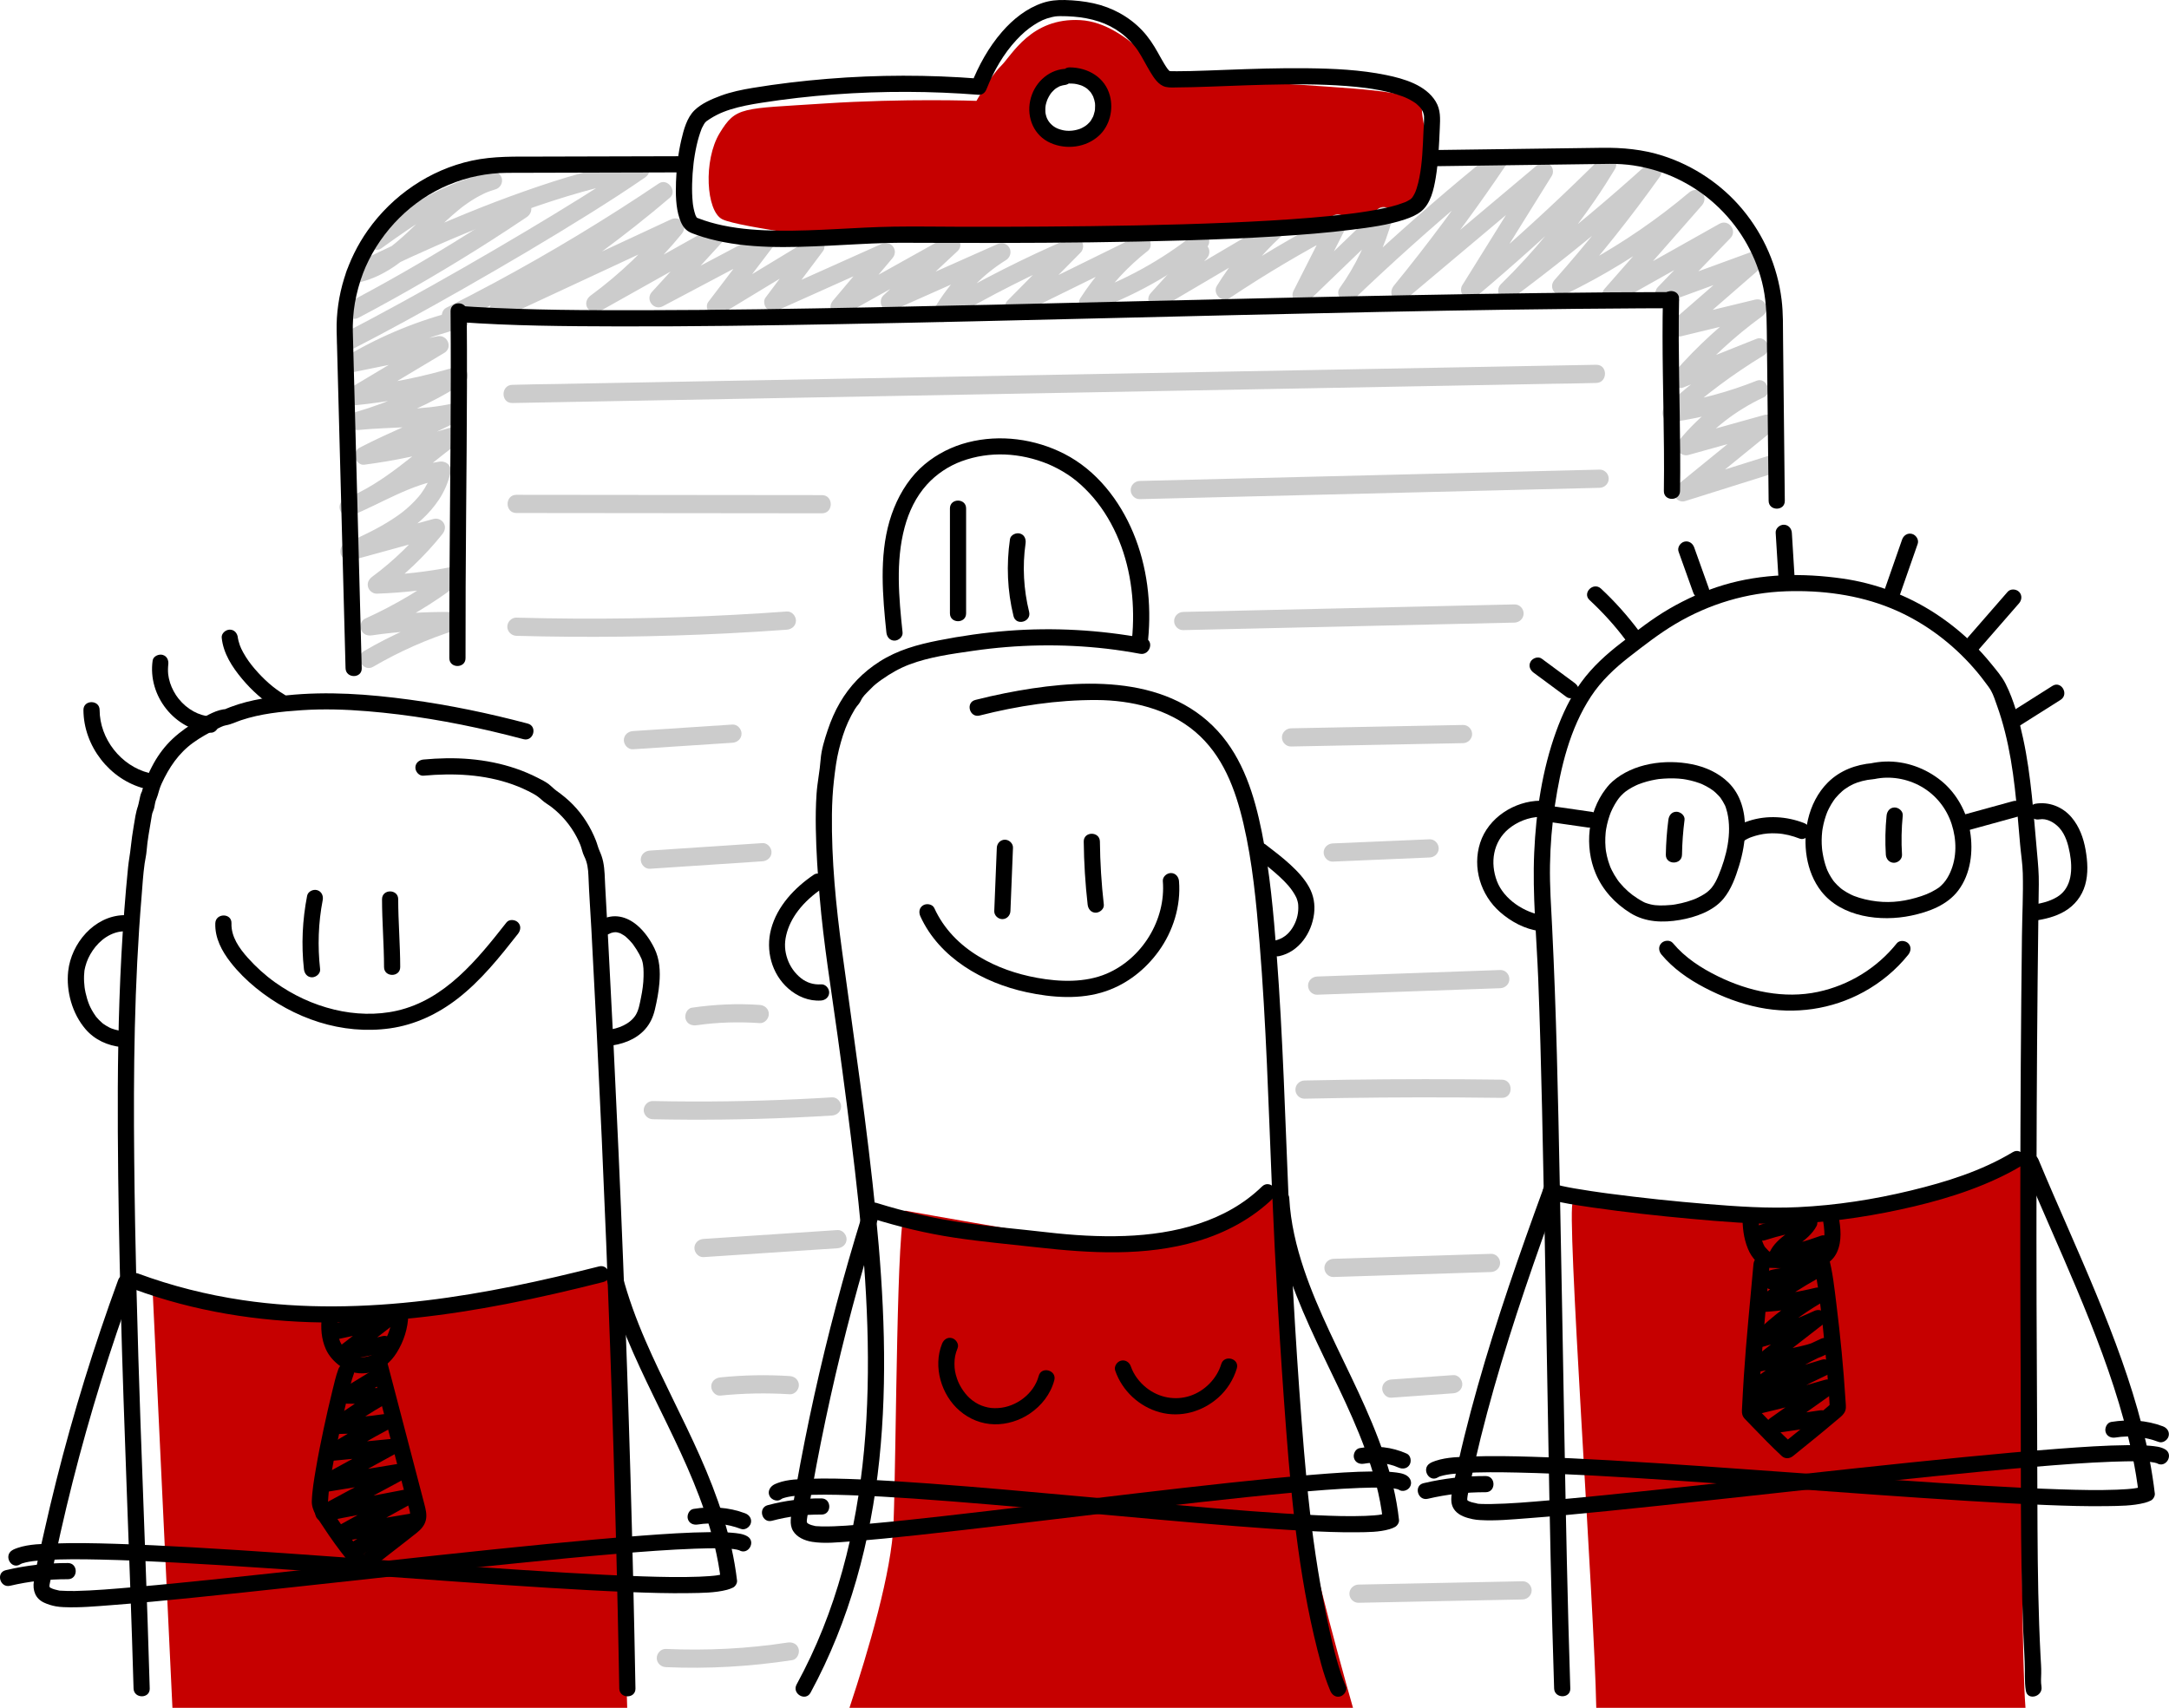<?xml version="1.0" encoding="UTF-8"?><svg id="_ĎŽÓť_3" xmlns="http://www.w3.org/2000/svg" viewBox="0 0 3218.34 2534.49"><defs><style>.cls-1,.cls-2,.cls-3{stroke-width:0px;}.cls-2{fill:#c60000;}.cls-3{fill:#ccc;}</style></defs><path class="cls-2" d="M2109.68,161.67c0-23.97-60.81-27.96-182.43-35.95-121.62-7.99-190.54,0-190.54,0,0,0-60.81-91.87-133.78-95.87-72.97-3.99-101.35,51.93-117.57,67.91s-36.49,51.93-36.49,51.93c0,0-105.41-3.99-227.03,3.99-121.62,7.99-129.73,3.99-154.05,43.94-24.32,39.95-20.27,115.84,4.05,127.83,24.32,11.98,186.49,31.96,186.49,31.96l470.27-7.99s336.49-11.98,372.97-43.94c36.49-31.96,8.11-119.84,8.11-143.8h0ZM1590.74,213.59c-27.08,0-49.03-21.46-49.03-47.93s21.95-47.93,49.03-47.93,49.03,21.46,49.03,47.93-21.95,47.93-49.03,47.93Z"/><path class="cls-3" d="M553.82,989.43c39.05-22.78,80.37-41.09,123.5-54.62,14.42-4.52,11.92-26.25-3.59-26.52-43.2-.76-86.27,2.26-129,8.54,3.47,8.22,6.93,16.45,10.4,24.67,44.94-20.35,87.44-45.75,126.65-75.69,5.35-4.08,8.45-10.19,5.52-16.86-2.82-6.41-9.15-9.16-15.93-7.82-37.05,7.36-74.55,11.62-112.3,12.89,2.27,8.39,4.54,16.77,6.81,25.16,33.77-24.87,64.26-53.67,90.45-86.46,3.8-4.76,5.38-10.77,2.11-16.36-3.01-5.15-9.48-7.79-15.25-6.2-42.8,11.76-85.6,23.51-128.4,35.27,3.47,8.22,6.94,16.45,10.4,24.67,46.81-20.3,96.92-44.68,126.04-88.51,8.01-12.06,13.89-25.73,17.13-39.84,2.49-10.84-6.44-18.13-16.61-16.61-49.75,7.46-92.33,35.59-138.06,54.36-6.74,2.77-11.53,8.97-9.43,16.61,1.76,6.42,9.8,12.17,16.61,9.43,59.15-23.79,105.72-67.96,155.78-105.59,5.37-4.04,8.44-10.23,5.52-16.86-2.62-5.97-9.36-9.81-15.93-7.82-41.18,12.5-83.4,21.87-126.09,27.41,2.27,8.39,4.54,16.77,6.81,25.16,44.75-23.33,91.98-41.39,136.73-64.72,5.9-3.07,8.09-11.01,5.52-16.86-2.76-6.27-9.21-9.38-15.93-7.82-46.61,10.84-94.69,8.03-142.25,12.73,1.2,8.84,2.39,17.68,3.59,26.52,53.84-15.74,105.53-38.92,153.01-68.79,12.6-7.93,4.71-29.25-10.4-24.67-49.54,15.01-100.45,25.34-151.97,30.39,2.27,8.39,4.54,16.77,6.81,25.16,42.37-25.34,84.75-50.69,127.12-76.03,13.47-8.06,4.37-27.79-10.4-24.67-42.98,9.07-85.99,17.96-129.05,26.66,3.47,8.22,6.94,16.45,10.4,24.67,48.83-28.68,101.42-50.01,156.41-63.56,7.08-1.74,11.32-9.71,9.43-16.61-1.98-7.21-9.5-11.18-16.61-9.43-57.1,14.07-112.15,36.51-162.86,66.28-5.75,3.38-8.2,10.77-5.52,16.86,2.81,6.4,9.15,9.18,15.93,7.82,43.06-8.7,86.07-17.58,129.05-26.66-3.47-8.22-6.94-16.45-10.4-24.67-42.37,25.34-84.75,50.69-127.12,76.03-5.13,3.07-7.8,9.44-6.2,15.25,1.46,5.33,7.2,10.48,13.02,9.91,53.94-5.29,107.27-15.64,159.15-31.36-3.47-8.22-6.94-16.45-10.4-24.67-45.62,28.7-94.83,50.95-146.56,66.07-6.4,1.87-10.67,8.18-9.67,14.81.91,6.08,6.49,12.37,13.26,11.71,49.93-4.93,100.23-2.25,149.43-13.7-3.47-8.22-6.94-16.45-10.4-24.67-44.75,23.33-91.98,41.39-136.73,64.72-5.26,2.74-7.73,9.69-6.2,15.25,1.43,5.2,7.24,10.66,13.02,9.91,45.16-5.86,89.69-15.15,133.27-28.38-3.47-8.22-6.93-16.45-10.4-24.67-47.9,36-93.39,80.37-149.33,102.87,2.39,8.68,4.79,17.36,7.18,26.04,45.79-18.79,88.4-46.91,138.06-54.36l-16.61-16.61c-1.33,5.82-3.06,11.55-5.35,17.06.74-1.78-.58,1.23-.81,1.72-.57,1.22-1.17,2.43-1.78,3.62-1.33,2.59-2.77,5.12-4.29,7.59-1.53,2.48-3.14,4.9-4.85,7.26-.3.42-2.27,3.03-1.13,1.57-.97,1.24-1.97,2.46-2.99,3.66-3.82,4.52-7.93,8.8-12.25,12.85-9.09,8.51-16.19,13.8-26.77,20.68-10.33,6.72-21.1,12.74-32.07,18.33-12.6,6.42-25.48,12.25-38.45,17.87-6.08,2.64-7.95,11.35-5.52,16.86,2.68,6.09,9.3,9.64,15.93,7.82,42.8-11.76,85.6-23.51,128.4-35.27-4.38-7.52-8.76-15.04-13.13-22.56-24.66,30.87-53.15,58.79-84.98,82.24-4.9,3.61-7.91,9.03-6.2,15.25,1.53,5.58,7.12,10.11,13.02,9.91,40.12-1.35,80.11-6.04,119.48-13.86-3.47-8.22-6.94-16.45-10.4-24.67-39.21,29.94-81.71,55.34-126.65,75.69-6.04,2.74-7.98,11.27-5.52,16.86,2.92,6.64,9.06,8.83,15.93,7.82,40.3-5.92,81.11-8.29,121.82-7.57-1.2-8.84-2.39-17.68-3.59-26.52-45.27,14.2-88.97,33.44-129.95,57.34-15,8.75-1.43,32.09,13.63,23.31h0l-.05-.02Z"/><path class="cls-3" d="M520.35,519.39c57.1-29.04,113.16-60.19,168.82-91.89,62.1-35.37,123.71-71.67,184.31-109.56,28.25-17.67,56.32-35.68,83.73-54.63,5.51-3.81,8.35-10.42,5.52-16.86-2.91-6.62-9.06-8.85-15.93-7.82-57.15,8.61-112.98,25.63-167.4,44.75-59.49,20.9-117.82,45.12-175.21,71.2-28.46,12.94-56.69,26.39-84.65,40.4-5.94,2.98-8.06,11.09-5.52,16.86,2.82,6.4,9.15,9.18,15.93,7.82,33.58-6.74,61.88-27.01,86.95-49.41,12.35-11.03,24.1-22.71,36.1-34.12,5.91-5.62,11.88-11.18,18.01-16.56,3.12-2.74,6.27-5.43,9.48-8.05,1.51-1.24,3.04-2.45,4.57-3.66,2.09-1.65.81-.62.35-.27,1.03-.78,2.06-1.56,3.11-2.32,7.22-5.31,14.75-10.22,22.65-14.45,2.24-1.2,4.51-2.35,6.81-3.44.77-.36,1.54-.72,2.31-1.07.13-.06,3.9-1.64,1.46-.65,4.37-1.77,8.81-3.3,13.33-4.62,7-2.04,11.38-9.5,9.43-16.61-1.97-7.16-9.52-11.23-16.61-9.43-32.47,8.26-63.94,20.03-93.38,36.09-28.98,15.8-55.84,35.15-82.62,54.35-5.92,4.24-8.77,11.76-4.84,18.47,3.42,5.85,12.51,9.11,18.47,4.84,26.39-18.92,52.86-37.99,81.36-53.66,28.3-15.56,56.3-25.94,88.19-34.05-2.39-8.68-4.79-17.36-7.18-26.04-33.25,9.68-60.73,31.15-85.77,54.32-12.18,11.27-23.92,23-36.06,34.3-5.91,5.5-11.92,10.9-18.13,16.08-6.49,5.41-9.99,8.16-17.73,13.36-16.1,10.8-28.75,16.82-47.44,20.57,3.47,8.22,6.94,16.45,10.4,24.67,50.85-25.48,103.59-49.72,155.38-71.19,57.24-23.73,115.51-45.44,175.18-62.3,29.67-8.38,59.75-15.55,90.25-20.14-3.47-8.22-6.93-16.45-10.4-24.67-52.66,36.42-107.45,69.83-162.41,102.63-61.38,36.64-123.41,72.21-186.1,106.56-29.24,16.02-58.63,31.79-88.35,46.9-6.5,3.3-8.37,12.44-4.84,18.47,3.86,6.6,11.95,8.16,18.47,4.84h0Z"/><path class="cls-3" d="M532.2,471.49c66.7-35.26,131.94-73.26,195.49-113.92,18.16-11.62,36.17-23.46,54.05-35.5,6.04-4.07,8.69-11.89,4.84-18.47-3.51-5.99-12.4-8.93-18.47-4.84-62.58,42.14-126.87,81.72-192.73,118.53-18.81,10.52-37.76,20.81-56.81,30.88-6.44,3.41-8.41,12.37-4.84,18.47,3.82,6.52,12,8.26,18.47,4.84h0Z"/><path class="cls-3" d="M675.79,480.03c84.82-42.62,167.52-89.4,247.7-140.21,22.78-14.44,45.35-29.21,67.71-44.27l-16.36-21.2c-58.91,50.06-120.97,96.31-185.78,138.44-18.46,12-37.14,23.66-56.02,34.99-6.25,3.75-8.55,12.13-4.84,18.47,3.96,6.78,11.84,7.93,18.47,4.84,68.07-31.69,136.13-63.37,204.2-95.06,19.35-9.01,38.7-18.02,58.06-27.03-5.45-7.07-10.91-14.14-16.36-21.2-33.91,41.54-72.87,79.02-116.12,110.76-5.87,4.31-8.8,11.71-4.84,18.47,3.74,6.4,12.09,8.42,18.47,4.84,59.48-33.37,118.97-66.73,178.45-100.1l-16.36-21.2c-28.28,30.88-56.55,61.75-84.83,92.62-10.37,11.33,2.63,28.48,16.36,21.2,53.03-28.09,106.06-56.18,159.08-84.27l-18.47-18.47c-24.52,32.23-49.04,64.46-73.56,96.68-3.56,4.68-1.75,12.5,2.11,16.36,4.18,4.18,11.25,5.21,16.36,2.11,48.97-29.7,97.93-59.39,146.9-89.09-6.16-6.16-12.31-12.31-18.47-18.47-20.63,27.53-41.26,55.06-61.9,82.59-3.53,4.72-1.78,12.47,2.11,16.36,4.54,4.54,10.82,4.59,16.36,2.11,55.7-24.96,111.4-49.92,167.11-74.88-5.45-7.07-10.91-14.14-16.36-21.2-22.97,27.25-45.94,54.5-68.91,81.75-4.33,5.13-5.47,12.19-1.06,17.73,4.21,5.28,11.41,6.83,17.42,3.48,55.24-30.84,110.48-61.67,165.72-92.51-5.45-7.07-10.91-14.14-16.36-21.2-30.35,28.33-60.71,56.66-91.06,84.99-4.87,4.55-5.09,12.67-1.06,17.73,4.48,5.63,11.08,6.3,17.42,3.48,55.21-24.56,110.42-49.13,165.63-73.69-4.54-7.77-9.09-15.54-13.63-23.31-38.15,23.64-70.15,56.38-92.76,95.15-6.79,11.64,6.8,25.34,18.47,18.47,63.08-37.12,128.45-70.25,195.69-99.17l-16.36-21.2c-29.7,30.02-59.39,60.04-89.09,90.07-11.16,11.28,2.9,27.82,16.36,21.2,63.12-31.04,126.24-62.08,189.36-93.12-5.45-7.07-10.91-14.14-16.36-21.2-32.09,25.08-59.56,55.61-81.58,89.86-6.15,9.56,4.14,23.74,15.25,19.83,62.46-22,120.41-54.22,172.24-95.41,5.71-4.54,4.74-14.35,0-19.09-5.64-5.64-13.36-4.55-19.09,0-47.96,38.11-102.57,68.12-160.32,88.47,5.08,6.61,10.16,13.22,15.25,19.83,20.8-32.35,47.06-60.72,77.35-84.39,5.23-4.08,4.81-13.02,1.06-17.73-4.37-5.48-11.21-6.53-17.42-3.48-63.12,31.04-126.24,62.08-189.36,93.12l16.36,21.2c29.7-30.02,59.39-60.04,89.09-90.07,4.7-4.75,5.21-12.51,1.06-17.73-4.52-5.68-11.04-6.22-17.42-3.48-67.23,28.93-132.6,62.06-195.69,99.17,6.16,6.16,12.31,12.31,18.47,18.47,20.31-34.83,48.79-64.23,83.07-85.47,6.19-3.84,8.59-12.06,4.84-18.47-4.01-6.86-11.78-7.82-18.47-4.84-55.21,24.56-110.42,49.13-165.63,73.69l16.36,21.2c30.35-28.33,60.71-56.66,91.06-84.99,11.4-10.64-3.16-28.57-16.36-21.2-55.24,30.84-110.48,61.67-165.72,92.51l16.36,21.2c22.97-27.25,45.94-54.5,68.91-81.75,10.14-12.02-2.28-27.51-16.36-21.2-55.7,24.96-111.4,49.92-167.11,74.88,6.16,6.16,12.31,12.31,18.47,18.47,20.63-27.53,41.26-55.06,61.9-82.59,8.36-11.16-7.61-25.06-18.47-18.47-48.97,29.7-97.93,59.39-146.9,89.09l18.47,18.47c24.52-32.23,49.04-64.46,73.56-96.68,3.56-4.68,1.75-12.5-2.11-16.36-4.35-4.35-11.04-4.93-16.36-2.11-53.03,28.09-106.06,56.18-159.08,84.27l16.36,21.2c28.28-30.88,56.55-61.75,84.83-92.62,10.23-11.18-2.67-28.88-16.36-21.2-59.48,33.37-118.97,66.73-178.45,100.1,4.54,7.77,9.09,15.54,13.63,23.31,45.18-33.15,86.13-71.55,121.58-114.98,9.77-11.97-2.12-27.83-16.36-21.2-68.07,31.69-136.13,63.37-204.2,95.06-19.35,9.01-38.7,18.02-58.06,27.03,4.54,7.77,9.09,15.54,13.63,23.31,67.96-40.81,133.17-86.02,195.38-135.13,17.55-13.86,34.84-28.04,51.88-42.52,11.61-9.87-3.65-29.77-16.36-21.2-78.72,53.04-160.04,102.2-243.63,147.17-23.75,12.78-47.68,25.21-71.78,37.32-6.51,3.27-8.36,12.46-4.84,18.47,3.88,6.63,11.93,8.13,18.47,4.84h0v-.02Z"/><path class="cls-3" d="M1771.48,364.37c-21.34,23.52-42.69,47.04-64.03,70.56-10.05,11.08,2.71,29.25,16.36,21.2,57.67-33.97,115.34-67.95,173-101.92-5.45-7.07-10.91-14.14-16.36-21.2-28.96,26.79-54.16,57.61-74.84,91.2-6.89,11.19,7.11,26.06,18.47,18.47,54.13-36.15,110.17-69.37,167.87-99.49-6.16-6.16-12.31-12.31-18.47-18.47-18.03,35.56-36.07,71.13-54.1,106.69-6.81,13.43,9.82,27.34,21.2,16.36,40.66-39.22,81.33-78.44,121.99-117.66-7.52-4.38-15.04-8.76-22.56-13.13-10.61,39.95-28.39,77.32-52.47,110.91-3.87,5.4-1.47,13.72,3.48,17.42,5.42,4.05,12.76,3.7,17.73-1.06,56.01-53.61,113.76-105.41,173.16-155.24,16.87-14.15,33.87-28.13,51-41.97-7.07-5.45-14.14-10.91-21.2-16.36-44.83,66.56-92.66,131.05-143.45,193.18-4.61,5.64-5.52,13.57,0,19.09,5.53,5.53,13.49,4.71,19.09,0,55.27-46.48,110.54-92.96,165.81-139.44l47.16-39.66c-7.07-5.45-14.14-10.91-21.2-16.36-36.48,58.63-72.96,117.27-109.44,175.9-3.52,5.66-1.73,13.52,3.48,17.42,5.67,4.24,12.44,3.39,17.73-1.06,54.68-46.01,107.87-93.77,159.44-143.23,14.73-14.13,29.33-28.41,43.8-42.81-7.07-5.45-14.14-10.91-21.2-16.36-31.58,52.37-68.16,101.54-109.42,146.69-11.86,12.97-24.09,25.6-36.64,37.9-4.77,4.67-5.16,12.57-1.06,17.73,3.81,4.79,11.94,7.54,17.42,3.48,58.83-43.65,116.06-89.45,171.42-137.43,15.6-13.52,31.05-27.22,46.36-41.07-7.07-5.45-14.14-10.91-21.2-16.36-41.35,58.03-85.81,113.76-133.12,167.05-10.35,11.66,2.49,27.94,16.36,21.2,56.22-27.3,109.75-60.01,159.6-97.71,14.51-10.97,28.75-22.3,42.66-34.02-6.36-6.36-12.73-12.73-19.09-19.09-41.78,47.6-83.57,95.19-125.35,142.79-9.89,11.27,2.51,28.99,16.36,21.2,55.9-31.42,111.8-62.84,167.69-94.26l-16.36-21.2c-29.51,30.55-59.02,61.09-88.53,91.64-4.17,4.31-5.17,11.13-2.11,16.36,2.84,4.86,9.7,8.23,15.25,6.2,45.58-16.67,91.17-33.34,136.75-50-4.38-7.52-8.76-15.04-13.13-22.56-38.56,33.54-77.11,67.08-115.67,100.62-10.67,9.28.81,25.55,13.13,22.56,39.07-9.46,78.13-18.91,117.2-28.37-3.47-8.22-6.94-16.45-10.4-24.67-42.79,31.18-82.11,66.77-116.95,106.65-3.98,4.55-5.28,10.94-2.11,16.36,2.78,4.76,9.78,8.39,15.25,6.2,38.93-15.54,77.85-31.07,116.78-46.61-3.47-8.22-6.93-16.45-10.4-24.67-47.4,28.78-92,62.19-133.01,99.51-4.39,4-5.03,11.37-2.11,16.36,3.26,5.58,9.24,7.09,15.25,6.2,44.55-6.6,88.18-18.34,130.02-35-3.47-8.22-6.93-16.45-10.4-24.67-42.86,20-81.24,49.76-111.27,86.3-3.86,4.69-5.35,10.82-2.11,16.36,3.01,5.14,9.49,7.81,15.25,6.2,40.06-11.16,80.11-22.32,120.17-33.48-4.38-7.52-8.76-15.04-13.13-22.56-41.75,33.99-83.49,67.98-125.24,101.96-10.62,8.65.83,26.43,13.13,22.56l133.59-42c6.95-2.19,11.41-9.4,9.43-16.61-1.88-6.85-9.62-11.62-16.61-9.43l-133.59,42c4.38,7.52,8.76,15.04,13.13,22.56,41.75-33.99,83.49-67.98,125.24-101.96,4.57-3.72,4.91-11.58,2.11-16.36-3.01-5.14-9.49-7.81-15.25-6.2-40.06,11.16-80.11,22.32-120.17,33.48,4.38,7.52,8.76,15.04,13.13,22.56,28.9-35.16,64.57-62.84,105.81-82.08,13.69-6.39,3.86-30.35-10.4-24.67-41.84,16.66-85.47,28.41-130.02,35,4.38,7.52,8.76,15.04,13.13,22.56,39.37-35.82,82.06-67.67,127.55-95.29,5.71-3.47,8.23-10.7,5.52-16.86-2.46-5.59-9.59-10.35-15.93-7.82-38.93,15.54-77.85,31.07-116.78,46.61,4.38,7.52,8.76,15.04,13.13,22.56,33.28-38.08,70.61-72.64,111.49-102.43,5.43-3.96,8.41-10.3,5.52-16.86-2.74-6.23-9.23-9.44-15.93-7.82-39.07,9.46-78.13,18.91-117.2,28.37,4.38,7.52,8.76,15.04,13.13,22.56,38.56-33.54,77.11-67.08,115.66-100.62,9.96-8.66-.57-27.16-13.13-22.56-45.58,16.67-91.17,33.34-136.75,50,4.38,7.52,8.76,15.04,13.13,22.56,29.51-30.55,59.02-61.09,88.53-91.64,10.64-11.02-2.87-28.79-16.36-21.2-55.9,31.42-111.8,62.84-167.69,94.26,5.45,7.07,10.91,14.14,16.36,21.2,41.78-47.6,83.57-95.19,125.35-142.79,4.81-5.48,5.39-13.7,0-19.09-5.53-5.53-13.5-4.71-19.09,0-46.45,39.14-96.74,73.65-149.85,103.12-15.42,8.56-31.09,16.68-46.95,24.38l16.36,21.2c48.83-54.99,94.67-112.62,137.34-172.51,3.86-5.41,1.48-13.71-3.48-17.42-5.53-4.13-12.62-3.57-17.73,1.06-53.23,48.17-108.24,94.36-164.94,138.38-15.65,12.15-31.46,24.1-47.37,35.9,5.45,7.07,10.91,14.14,16.36,21.2,45.08-44.16,85.76-92.81,121.34-144.93,10.08-14.76,19.72-29.82,28.95-45.12,7.95-13.18-10.34-27.17-21.2-16.36-50.65,50.41-102.91,99.18-156.73,146.18-15.38,13.43-30.88,26.71-46.5,39.85,7.07,5.45,14.14,10.91,21.2,16.36,36.48-58.63,72.96-117.27,109.44-175.9,3.52-5.66,1.73-13.52-3.48-17.42-5.67-4.24-12.44-3.39-17.73,1.06-55.27,46.48-110.54,92.96-165.81,139.44l-47.16,39.66c6.36,6.36,12.73,12.73,19.09,19.09,40.76-49.87,79.78-101.18,116.85-153.86,10.43-14.82,20.7-29.75,30.82-44.78,3.72-5.52,1.59-13.63-3.48-17.42-5.75-4.3-12.34-3.29-17.73,1.06-60.31,48.72-119.04,99.4-176.03,151.97-16.18,14.93-32.22,30.01-48.12,45.23,7.07,5.45,14.14,10.91,21.2,16.36,25.32-35.33,44.03-75.35,55.19-117.36,3.49-13.14-12.88-22.48-22.56-13.13-40.66,39.22-81.33,78.44-121.99,117.66l21.2,16.36c18.03-35.56,36.07-71.13,54.1-106.69,6.14-12.11-6.24-24.85-18.47-18.47-57.7,30.12-113.75,63.34-167.87,99.49,6.16,6.16,12.31,12.31,18.47,18.47,19.54-31.74,43.26-60.43,70.62-85.74,11.33-10.48-3.23-28.93-16.36-21.2-57.67,33.97-115.34,67.95-173,101.92,5.45,7.07,10.91,14.14,16.36,21.2,21.34-23.52,42.69-47.04,64.03-70.56,4.9-5.4,5.33-13.76,0-19.09-4.97-4.97-14.17-5.42-19.09,0h0l-.02.04Z"/><path class="cls-3" d="M760.19,598.09c14.42-.27,28.84-.53,43.25-.8,38.89-.72,77.78-1.44,116.66-2.16,57.88-1.07,115.76-2.14,173.65-3.21,70.14-1.3,140.27-2.6,210.41-3.89,77.34-1.43,154.68-2.86,232.02-4.29,77.54-1.43,155.08-2.87,232.62-4.3,72.79-1.35,145.59-2.69,218.38-4.04,61.1-1.13,122.21-2.26,183.31-3.39l132.72-2.46c20.81-.39,41.66-.44,62.47-1.16.91-.03,1.82-.03,2.73-.05,17.35-.32,17.41-27.32,0-27-14.42.27-28.84.53-43.25.8-38.89.72-77.78,1.44-116.66,2.16-57.88,1.07-115.76,2.14-173.65,3.21-70.14,1.3-140.27,2.6-210.41,3.89-77.34,1.43-154.68,2.86-232.02,4.29-77.54,1.43-155.08,2.87-232.62,4.3-72.79,1.35-145.59,2.69-218.38,4.04-61.1,1.13-122.21,2.26-183.31,3.39-44.24.82-88.48,1.64-132.72,2.46-20.81.39-41.66.44-62.47,1.16-.91.03-1.82.03-2.73.05-17.35.32-17.41,27.32,0,27h0Z"/><path class="cls-3" d="M766.21,761.33c117.85.12,235.7.23,353.55.35,33.29.03,66.58.07,99.87.1,17.37.02,17.4-26.98,0-27-117.85-.12-235.7-.23-353.55-.35-33.29-.03-66.58-.07-99.87-.1-17.37-.02-17.4,26.98,0,27h0Z"/><path class="cls-3" d="M1691.2,740.76c88.78-2.19,177.56-4.37,266.34-6.56s177.56-4.37,266.34-6.56c49.88-1.23,99.75-2.46,149.63-3.69,7.29-.18,13.5-6.08,13.5-13.5s-6.18-13.68-13.5-13.5c-88.78,2.19-177.56,4.37-266.34,6.56s-177.56,4.37-266.34,6.56c-49.88,1.23-99.75,2.46-149.63,3.69-7.29.18-13.5,6.08-13.5,13.5s6.18,13.68,13.5,13.5h0Z"/><path class="cls-3" d="M766.21,943.6c104.35,2.82,208.8,1.63,313.06-3.65,29.43-1.49,58.85-3.32,88.25-5.45,7.27-.53,13.5-5.83,13.5-13.5,0-6.9-6.19-14.03-13.5-13.5-104.09,7.56-208.47,11.1-312.83,10.55-29.5-.16-58.99-.64-88.47-1.44-7.29-.2-13.5,6.35-13.5,13.5s6.18,13.3,13.5,13.5h-.01Z"/><path class="cls-3" d="M1755.64,935.13c127.9-2.9,255.8-5.8,383.69-8.7,35.97-.82,71.94-1.63,107.91-2.45,7.29-.17,13.5-6.09,13.5-13.5s-6.18-13.67-13.5-13.5c-127.9,2.9-255.8,5.8-383.69,8.7-35.97.82-71.94,1.63-107.91,2.45-7.29.17-13.5,6.09-13.5,13.5s6.18,13.67,13.5,13.5h0Z"/><path class="cls-3" d="M939.16,1111.95c49.21-3.22,98.42-6.45,147.63-9.67,7.28-.48,13.5-5.86,13.5-13.5,0-6.94-6.19-13.98-13.5-13.5-49.21,3.22-98.42,6.45-147.63,9.67-7.28.48-13.5,5.86-13.5,13.5,0,6.94,6.19,13.98,13.5,13.5h0Z"/><path class="cls-3" d="M1915.63,1107.85c85.06-1.66,170.12-3.31,255.19-4.97,7.29-.14,13.5-6.1,13.5-13.5s-6.18-13.64-13.5-13.5c-85.06,1.66-170.12,3.31-255.19,4.97-7.29.14-13.5,6.1-13.5,13.5s6.18,13.64,13.5,13.5h0Z"/><path class="cls-3" d="M968.64,1661.02c69.14,1.4,138.32.62,207.41-2.41,19.5-.86,39-1.89,58.48-3.1,7.28-.45,13.5-5.88,13.5-13.5,0-6.96-6.19-13.95-13.5-13.5-69.02,4.26-138.18,6.35-207.34,6.18-19.52-.05-39.04-.28-58.56-.67-7.3-.15-13.5,6.31-13.5,13.5s6.18,13.35,13.5,13.5h0Z"/><path class="cls-3" d="M1935.61,1630.51c76.01-1.63,152.04-2.25,228.07-1.83,21.58.12,43.16.32,64.74.61,17.38.23,17.39-26.77,0-27-76.02-.99-152.06-.98-228.08.08-21.58.3-43.15.68-64.73,1.15-7.29.16-13.5,6.09-13.5,13.5s6.18,13.66,13.5,13.5h0Z"/><path class="cls-3" d="M1043.86,1865.63c66.26-4.39,132.53-8.78,198.79-13.16,7.28-.48,13.5-5.86,13.5-13.5,0-6.93-6.19-13.98-13.5-13.5-66.26,4.39-132.53,8.78-198.79,13.16-7.28.48-13.5,5.86-13.5,13.5,0,6.93,6.19,13.98,13.5,13.5h0Z"/><path class="cls-3" d="M1978.62,1895.15c77.9-2.46,155.81-4.93,233.71-7.39,7.29-.23,13.5-6.04,13.5-13.5s-6.18-13.73-13.5-13.5c-77.9,2.46-155.81,4.93-233.71,7.39-7.29.23-13.5,6.04-13.5,13.5s6.18,13.73,13.5,13.5h0Z"/><path class="cls-3" d="M1068.82,2071.14c34.24-3.5,68.7-4.16,103.05-1.97,7.28.46,13.5-6.54,13.5-13.5,0-7.69-6.19-13.03-13.5-13.5-34.35-2.19-68.8-1.53-103.05,1.97-7.25.74-13.5,5.67-13.5,13.5,0,6.73,6.2,14.25,13.5,13.5h0Z"/><path class="cls-3" d="M2064.4,2074.27c30.62-2.18,61.25-4.36,91.87-6.53,7.27-.52,13.5-5.83,13.5-13.5,0-6.91-6.19-14.02-13.5-13.5-30.62,2.18-61.25,4.36-91.87,6.53-7.27.52-13.5,5.83-13.5,13.5,0,6.91,6.19,14.02,13.5,13.5h0Z"/><path class="cls-3" d="M2015.74,2378.62c81.14-1.65,162.28-3.29,243.42-4.94,7.29-.15,13.5-6.1,13.5-13.5s-6.18-13.65-13.5-13.5c-81.14,1.65-162.28,3.29-243.42,4.94-7.29.15-13.5,6.1-13.5,13.5s6.18,13.65,13.5,13.5h0Z"/><path class="cls-3" d="M988,2474.12c62.75,2.78,125.51-.9,187.58-10.41,7.21-1.11,11.2-10.17,9.43-16.61-2.12-7.71-9.37-10.54-16.61-9.43-59.62,9.14-120.16,12.11-180.41,9.44-7.29-.32-13.5,6.44-13.5,13.5,0,7.58,6.19,13.18,13.5,13.5h.01Z"/><path class="cls-3" d="M964.26,1289.3c55.67-3.7,111.33-7.39,167-11.09,7.28-.48,13.5-5.86,13.5-13.5,0-6.93-6.19-13.99-13.5-13.5-55.67,3.7-111.33,7.39-167,11.09-7.28.48-13.5,5.86-13.5,13.5,0,6.93,6.19,13.99,13.5,13.5h0Z"/><path class="cls-3" d="M1977.52,1278.67c47.91-2.04,95.82-4.07,143.73-6.11,7.29-.31,13.5-5.98,13.5-13.5,0-7.07-6.18-13.81-13.5-13.5-47.91,2.04-95.82,4.07-143.73,6.11-7.29.31-13.5,5.98-13.5,13.5,0,7.07,6.18,13.81,13.5,13.5h0Z"/><path class="cls-3" d="M1033.84,1521.51c30.89-4.49,62.32-5.31,93.44-3.15,7.28.51,13.5-6.57,13.5-13.5,0-7.73-6.2-12.99-13.5-13.5-33.66-2.34-67.24-.74-100.62,4.11-7.22,1.05-11.19,10.2-9.43,16.61,2.13,7.75,9.36,10.48,16.61,9.43h0Z"/><path class="cls-3" d="M1954.37,1476.21c70.6-2.51,141.19-5.03,211.79-7.54,19.98-.71,39.96-1.42,59.94-2.13,7.29-.26,13.5-6.02,13.5-13.5s-6.18-13.76-13.5-13.5c-70.6,2.51-141.19,5.03-211.79,7.54-19.98.71-39.96,1.42-59.94,2.13-7.29.26-13.5,6.02-13.5,13.5s6.18,13.76,13.5,13.5h0Z"/><path class="cls-1" d="M2479.52,433.41c-128.25.29-256.48,2.16-384.7,4.58-135.7,2.56-271.4,5.8-407.08,9.07-131.33,3.17-262.67,6.41-394.01,9.02-113.36,2.25-226.73,4.14-340.11,4.31-83.19.12-166.56-.13-249.63-4.94-7.65-.44-15.3-.94-22.95-1.5-15.41-1.12-15.34,22.88,0,24,78.69,5.73,157.8,6.23,236.66,6.43,110.39.27,220.78-1.38,331.15-3.43,129.9-2.42,259.78-5.56,389.65-8.69,135.78-3.28,271.57-6.59,407.37-9.31,129.44-2.59,258.89-4.71,388.36-5.37,15.11-.08,30.21-.13,45.32-.17,15.44-.03,15.47-24.03,0-24h-.03Z"/><path class="cls-1" d="M2467.42,443.54c-1.66,74.49.97,148.99,1.55,223.47.16,20.58.17,41.16-.13,61.74-.22,15.45,23.78,15.46,24,0,1.08-74.49-1.64-148.97-1.92-223.46-.08-20.59.04-41.17.49-61.75.34-15.45-23.66-15.45-24,0h0Z"/><path class="cls-1" d="M668.56,461.76c.51,64.53.37,129.06-.07,193.59-.45,64.98-1.12,129.96-1.47,194.94-.23,42.17-.33,84.33-.27,126.5.02,15.44,24.02,15.47,24,0-.1-71.25.3-142.5.88-213.75.51-63.12,1.11-126.24,1.24-189.37.08-37.31-.02-74.61-.31-111.92-.12-15.44-24.12-15.47-24,0h0Z"/><path class="cls-1" d="M536.73,991.7c-.39-14.79-.78-29.58-1.17-44.37-.95-35.98-1.9-71.96-2.85-107.95-1.19-45.12-2.39-90.24-3.58-135.36-1.1-41.68-2.2-83.36-3.31-125.04-.69-26.23-1.39-52.45-2.08-78.68-.15-5.78-.35-11.53-.23-17.31.33-16.06,1.93-29.43,5.36-44.73,1.68-7.48,3.7-14.88,6.08-22.16,2.29-7.03,5.18-14.65,7.67-20.25,24.23-54.6,68.75-98.76,122.62-121.37,28.36-11.9,57.41-17.77,87.38-17.99,7.73-.06,15.46-.04,23.19-.06l122.31-.32c34.04-.09,68.07-.18,102.11-.27,1.85,0,3.7,0,5.56,0,15.44-.04,15.47-24.04,0-24-25.62.07-51.23.13-76.85.2-43.8.11-87.6.23-131.41.34-32.75.09-65.33-.96-97.58,6.06-62.26,13.55-117.49,51.44-154.17,103.28-30.58,43.22-47.5,96.94-46.27,149.95.46,19.69,1.04,39.37,1.56,59.06,1.03,39.05,2.07,78.1,3.1,117.15,1.21,45.77,2.42,91.54,3.63,137.31,1.05,39.75,2.1,79.5,3.15,119.25.57,21.43,1.13,42.86,1.7,64.29.03.99.05,1.98.08,2.98.41,15.41,24.41,15.48,24,0h0Z"/><path class="cls-1" d="M2125.04,246.71c15.44-.21,30.87-.42,46.31-.62,32.76-.44,65.53-.88,98.29-1.32l91.27-1.23,23.98-.32c1.13-.02,2.26-.04,3.4-.05,6.07-.05,12.15.13,18.21.53,3,.2,5.99.46,8.98.77,3.14.33,5.67.66,7.73.97,11.64,1.76,23.14,4.37,34.39,7.81,11.48,3.51,21.24,7.31,31.34,12.18,20.93,10.09,39.42,22.53,55.97,37.58,34.14,31.06,58.25,70.83,69.52,115.44,6.08,24.07,6.87,47.48,7.14,72.63.3,27.92.6,55.84.9,83.77.37,34.04.73,68.08,1.1,102.12.23,21.04.45,42.09.68,63.13l.03,3.19c.17,15.43,24.17,15.47,24,0-.17-15.36-.33-30.72-.5-46.08-.36-33.06-.71-66.11-1.07-99.17-.34-31.22-.67-62.44-1.01-93.66-.21-19.8.26-39.83-2.16-59.5-6.1-49.47-26.12-95.74-58-134.08-30.83-37.08-72.47-64.93-118.35-79.67-29.35-9.43-59.63-12.2-90.26-11.79-26.46.36-52.92.71-79.38,1.07-34.5.46-69,.93-103.51,1.39-21.91.29-43.81.59-65.72.88-1.09,0-2.18.03-3.27.04-15.43.21-15.47,24.21,0,24h0Z"/><path class="cls-1" d="M1452.37,116.7c-74.79-5.86-150-5.81-224.77.31-37.07,3.03-74.11,7.38-110.81,13.45-16,2.65-32,5.93-47.25,11.56-13.45,4.97-28.72,11.51-39.13,21.71-11.27,11.04-15.95,28.81-19.42,43.67-4.81,20.58-7.31,41.92-7.96,63.03-.54,17.5-.39,36.56,5.11,53.37,2.4,7.34,5.97,14.65,12.52,19.12,3.95,2.7,8.89,4.16,13.37,5.79,6.12,2.22,12.35,4.14,18.64,5.8,57.24,15.16,118.35,12.9,176.95,10.13,28.68-1.35,57.34-3.25,86.04-4.04,18.32-.51,36.66-.27,54.99-.2,37.58.13,75.16.2,112.73.14,44.88-.08,89.76-.34,134.64-.9,47.07-.58,94.14-1.48,141.2-2.9,44.85-1.36,89.7-3.16,134.49-5.93,37.54-2.31,75.1-5.19,112.42-9.93,26.22-3.33,53.19-6.76,78.36-15.19,8.72-2.92,17.44-6.45,24.6-12.36,13.87-11.47,18.38-32.56,21.2-49.4,4.08-24.42,4.95-49.17,6.06-73.86.62-13.97,1.5-27.02-6.11-39.49-14.9-24.43-46.92-33.75-73.19-39.16-38.48-7.93-78.25-9.66-117.43-10.13-40.77-.5-81.54.91-122.27,2.44-16.83.63-33.67,1.31-50.51,1.72-6.92.17-13.84.28-20.77.27-2.89,0-5.78-.04-8.67-.11-1.21-.03-2.43-.14-3.64-.11.84-.02,1.31-.08,2.46.61-1.45-.88,1.27,1.55-.63-.42-.69-.72-1.39-1.42-2.07-2.15-.37-.39-.71-.82-1.05-1.23.16.2.96,1.27.12.14-1.81-2.44-3.43-5.01-5-7.6-3.34-5.48-6.4-11.13-9.53-16.74-6.63-11.86-13.85-22.93-23.22-32.85-19.35-20.48-44.64-34.21-72.08-40.3-13.98-3.1-28.37-4.54-42.67-4.91-11.24-.29-22.33.69-33.05,4.29-23.71,7.96-44.02,24.21-60.25,42.92-20.06,23.12-34.73,49.92-45.98,78.27-2.39,6.03,2.62,13.18,8.38,14.76,6.82,1.88,12.36-2.33,14.76-8.38,10.48-26.41,24.97-51.99,44.45-72.83,8.03-8.59,16.25-15.9,25.6-21.91,9.4-6.04,16.07-9.27,26.65-11.75,1.1-.26,2.21-.49,3.33-.7.51-.1,3.38-.53,2.27-.39-1.09.14,2.2-.19,2.8-.23,1.27-.08,2.54-.12,3.82-.13,6.76-.07,13.55.23,20.29.75,12.55.97,25.03,3.23,37.15,7.17,11.64,3.79,22.65,9.43,32.69,16.87,9.84,7.3,19.69,17.74,25.42,26.41,6.75,10.23,12.08,21.32,18.45,31.78,5.3,8.72,12.09,19.53,22.76,22.04,6.06,1.43,13.13.74,19.33.72,6.83-.02,13.65-.16,20.48-.33,35.88-.93,71.74-2.73,107.62-3.59,40.17-.96,80.48-1.17,120.57,1.85,9.29.7,18.56,1.59,27.8,2.75.47.06,3.38.44,2.06.26-1.32-.18,1.55.22,2.02.28,2.37.34,4.73.69,7.09,1.07,4.07.66,8.13,1.38,12.18,2.18,7.63,1.52,15.21,3.33,22.65,5.6,3.33,1.01,6.63,2.12,9.88,3.35,1.07.4,5.36,2.19,2.28.85,1.63.71,3.25,1.43,4.85,2.2,2.69,1.3,5.33,2.72,7.88,4.29,1.16.71,2.3,1.45,3.41,2.22.54.38,1.07.78,1.61,1.15,2.1,1.45-1.47-1.35-.13-.09,1.97,1.84,4.01,3.5,5.81,5.52.39.44.74.94,1.16,1.35,1.35,1.35-1.41-2.2-.44-.58.64,1.07,1.43,2.05,2.06,3.13.58.98,1.04,2.03,1.59,3.02,1.24,2.2-.66-2.26-.21-.52.16.63.46,1.25.65,1.88.35,1.1.61,2.21.87,3.33.13.54.12,1.2.32,1.71.07.19-.21-2.99-.1-.56.32,7.56-.47,15.18-.79,22.74-.99,23.24-1.76,46.92-6.1,68.84-1.04,5.26-2.28,10.48-3.92,15.59-.71,2.22-1.47,4.44-2.39,6.58.77-1.8-.29.54-.58,1.12-.55,1.08-1.1,2.15-1.71,3.19-.5.85-1.05,1.66-1.58,2.5-1.55,2.47.68-.53-.69.89-.58.6-1.16,1.18-1.75,1.78-.46.46-2.4,2.01-.35.36,2.05-1.65-.11.05-.72.43-1.4.87-2.81,1.71-4.27,2.47-.75.38-1.5.75-2.26,1.11-.4.19-.81.35-1.2.54-2.01.99,1.39-.53.98-.4-4.2,1.34-8.26,3.1-12.51,4.37-10.93,3.26-22.13,5.6-33.35,7.62-6.89,1.25-13.81,2.35-20.74,3.36-1.74.25-3.49.5-5.23.75-1.04.14-2.07.29-3.11.43-1.39.19.9-.12.94-.13-.6.08-1.21.16-1.81.24-3.88.5-7.75.99-11.64,1.45-17.46,2.08-34.96,3.76-52.48,5.22-40.89,3.41-81.89,5.63-122.88,7.37-45.38,1.92-90.8,3.19-136.21,4.09-45.57.91-91.15,1.44-136.73,1.73-40.8.26-81.61.32-122.41.27-33.71-.05-67.46-.7-101.17-.17-57.01.89-113.83,6.73-170.89,5.95-27.71-.38-55.59-2.05-82.77-7.74-12.6-2.64-25.01-6.15-37.01-10.83-.67-.26-1.38-.5-2.03-.81-.09-.04,1.74.67.92.37-.41-.14-.82-.45-1.16-.7-.44-.31,2.72,1.47.96.66-.52-.24-.73-1.03-1.2-1.32.97.6,1.47,2.39.6.64-.26-.52-.62-1.01-.9-1.53-.3-.54-.52-1.16-.84-1.68-.72-1.15.82,2.43-.08-.26-1.03-3.11-1.93-6.22-2.59-9.44-.36-1.74-.64-3.5-.94-5.26-.41-2.43,0,.2-.09-.54-.13-1.13-.27-2.27-.38-3.4-.93-9.21-1.12-18.49-.9-27.73.23-10.13.97-20.24,2.14-30.3.14-1.19.29-2.38.44-3.56.29-2.26-.12.72.21-1.53.37-2.52.75-5.04,1.17-7.55.81-4.84,1.75-9.66,2.83-14.45,1.86-8.24,4.24-16.29,7.26-24.18.83-2.16-.9,1.76.12-.24.36-.72.67-1.46,1.03-2.18.71-1.45,1.48-2.88,2.31-4.27.36-.59.74-1.16,1.11-1.74.26-.42,1.68-2.27.38-.62-1.29,1.63.08-.08.41-.42.53-.53,1.03-1.07,1.59-1.58,1.34-1.23-.97.68.83-.61,1.5-1.07,3.03-2.11,4.58-3.11,3.34-2.15,6.79-4.12,10.33-5.92,6.42-3.27,13.12-5.83,19.99-8,14.92-4.71,30.36-7.51,45.79-9.92,71.52-11.18,144.02-16.45,216.39-16.24,35.53.1,71.05,1.58,106.48,4.36,6.47.51,12-5.88,12-12,0-6.91-5.51-11.49-12-12h.02Z"/><path class="cls-1" d="M1579.1,102.22c-25.44,2.38-45.32,22.44-50.53,47.16-5.39,25.58,5.66,51.99,30.26,62.81,23.65,10.4,52.8,6.75,72-11.05,15.79-14.64,21.46-38.33,16.09-58.89-7.15-27.43-32.5-42-59.67-42.26-15.45-.15-15.46,23.85,0,24,5.98.06,8.26.23,13.62,1.71,1.86.51,3.72,1.11,5.5,1.86-2.31-.97.95.54,1.16.64,1.26.66,2.5,1.37,3.69,2.15.28.18,3.06,2.22.93.55.53.42,1.05.86,1.56,1.31,1.51,1.33,2.79,2.83,4.19,4.26,2.14,2.19-1.06-1.93.52.67.5.83,1.09,1.61,1.59,2.44,1,1.65,1.89,3.37,2.65,5.14-1.13-2.62.77,2.57,1.01,3.47.42,1.55.69,3.11,1.02,4.68.64,3.05.03-2.5.05.61,0,.95.14,1.91.17,2.87.06,2.08-.06,4.14-.19,6.21-.05.75-.49,2.88.02.13-.17.94-.32,1.88-.53,2.81-.4,1.86-.91,3.69-1.53,5.49-.26.75-.54,1.48-.82,2.22-.67,1.72,1.4-2.42-.11.16-1.11,1.9-2.04,3.86-3.26,5.7-1.69,2.56,1.53-1.66-.88,1.22-.51.62-1.05,1.22-1.6,1.8-.82.87-1.68,1.71-2.57,2.52-.02.02-3.05,2.45-1.29,1.14-1.92,1.43-3.98,2.68-6.1,3.78-.71.37-1.43.73-2.15,1.06-1.31.59-1.46.66-.45.2-.75.29-1.51.56-2.27.82-8.19,2.75-16.83,3.2-24.02,1.59-8.68-1.94-14.59-4.96-20.34-11.99,1.35,1.65-.95-1.4-.97-1.44-.42-.65-.82-1.32-1.21-1.99-.57-1-1.1-2.03-1.56-3.09.97,2.22-.38-1.25-.43-1.41-.69-2.16-1.25-4.42-1.54-6.67.3,2.28.03-.23.02-.8-.02-1.34-.1-2.68-.07-4.02.12-4.59.59-7.14,2.55-12.72.04-.12,1.48-3.63.52-1.46.63-1.42,1.33-2.8,2.09-4.16,1.12-2.02,2.36-3.99,3.77-5.83-1.42,1.86.96-1.04,1.03-1.12,1.02-1.13,2.09-2.21,3.21-3.24.11-.1,2.97-2.47,1.06-1.01.89-.68,1.84-1.31,2.79-1.91.95-.6,1.93-1.15,2.93-1.67.67-.34,1.34-.67,2.03-.97-1.13.49-1.04.48.29-.02,1.08-.35,2.17-.68,3.27-.95.74-.18,1.49-.33,2.25-.47-1.28.14-1.19.14.27,0,6.45-.6,12-5.08,12-12,0-6.02-5.51-12.61-12-12h0l-.02-.04Z"/><path class="cls-2" d="M2007.55,2534.49c-25.6-89.92-74.53-268.87-80.97-344.46-8.77-103.01-30.69-416.71-30.69-416.71,0,0-118.39,88.96-206.09,79.6s-346.41-56.19-346.41-56.19c-13.15,9.36-13.15,341.79-17.54,463.53-2.59,72.02-37.42,189.93-65.43,274.23h747.13Z"/><path class="cls-1" d="M1698,947.09c-66.76-12.35-134.78-16.21-202.49-10.95-34.53,2.68-68.92,7.54-102.89,14.26-31.2,6.18-60.5,14.16-87.62,31.47-24.53,15.66-44.08,35.79-58.69,60.82-7.51,12.86-13.45,26.68-18.16,40.8-4.67,13.98-9.44,29.06-10.51,43.76-1.24,17.07-4.91,33.98-6.07,51.14-1.15,16.99-1.36,34.04-1.08,51.06.56,33.73,2.84,67.43,5.65,101.04,5.8,69.38,17.24,138.36,26.77,207.3,9.21,66.63,17.96,133.32,25.71,200.14,14.19,122.29,23.85,245.74,16.87,368.88-6.85,120.91-30.91,241.93-82.69,352-6.54,13.9-13.51,27.6-20.83,41.1-7.36,13.58,13.35,25.71,20.72,12.11,57.97-106.91,89.44-225.06,102.03-345.6,12.6-120.62,6.89-242.44-5.02-362.87-12.97-131.09-32.52-261.42-50.21-391.93-9.11-67.18-15.87-135.32-15.08-203.2.2-17.07,1.1-34.14,3.07-51.1,1.75-15.09,3.65-30.46,7.36-45.16,3.51-13.92,7.67-27.85,13.66-40.93,2.95-6.43,6.26-12.7,9.91-18.75,1.8-2.98,3.81-5.31,5.97-7.97,2.32-2.85,3.43-6.28,5.52-9.3,3.41-4.93,8.34-8.94,12.41-13.35,4.86-5.27,10.77-9.65,16.61-13.76,12.48-8.78,25.91-16.46,40.2-21.89,29.91-11.36,63.2-15.78,94.72-20.36,65.58-9.52,132.5-10.73,198.34-3.13,16.56,1.91,33.03,4.49,49.43,7.52,15.1,2.79,21.57-20.33,6.38-23.14h0Z"/><path class="cls-1" d="M1453.59,1061.88c56.66-14.39,114.71-23.22,173.27-23.01,51.61.18,106.3,13.05,146.42,46.98,41.16,34.81,59.79,85.2,71.71,136.29,13.5,57.85,19.07,117.54,23.91,176.64,9.84,120.23,13.26,240.87,18.3,361.36,5.05,120.68,12.01,241.13,21.16,361.58,8.86,116.61,20.89,234.9,52,347.99,3.7,13.44,8.07,26.65,13.47,39.5,2.51,5.97,7.93,10.26,14.76,8.38,5.63-1.55,10.91-8.75,8.38-14.76-11.25-26.76-17.94-55.22-24.3-83.47-6.66-29.59-12.26-59.43-17.12-89.37-9.54-58.75-15.83-117.96-20.74-177.26-10.15-122.45-17.29-245.05-22.56-367.8-5.28-122.97-8.65-246.1-17.99-368.85-4.61-60.59-9.98-121.73-22.01-181.36-10.85-53.77-27.54-108.55-65.36-149.86-78.96-86.28-211.1-76.83-315.5-56.15-14.82,2.93-29.54,6.32-44.18,10.04-14.96,3.8-8.62,26.95,6.38,23.14h0Z"/><path class="cls-1" d="M1339.23,938.7c-5.47-51.52-10.48-105.64,3.01-155.98,6.24-23.28,16.72-45.45,33.07-63.54,14.24-15.76,32.6-27.78,51.66-34.75,41.66-15.24,87.09-12.64,128.43,4.35,3.15,1.29,9.35,4.23,13.58,6.45,5.14,2.71,10.16,5.65,15.02,8.84,9.56,6.27,17.3,12.72,25.86,21.1,17.74,17.39,31.75,37.51,42.84,59.85,22.18,44.68,30.46,95.69,28.21,145.46-.28,6.27-.75,12.52-1.37,18.77-.63,6.46,5.97,12,12,12,7.02,0,11.36-5.52,12-12,5.25-53.4-1.32-108.92-22.09-158.58-20.31-48.56-54.64-92.75-102.15-117.09-43.58-22.33-95.52-29.31-143.14-17.11-23.49,6.02-45.44,17.02-64.07,32.54-20.55,17.12-35.38,39.98-45.4,64.59-21.06,51.71-18.6,110.45-13.5,164.95.63,6.72,1.32,13.44,2.03,20.16.68,6.44,5.03,12,12,12,5.96,0,12.69-5.51,12-12h.01Z"/><path class="cls-1" d="M1409.5,754.5v155.82c0,15.44,24,15.47,24,0v-155.82c0-15.44-24-15.47-24,0h0Z"/><path class="cls-1" d="M1498.58,800.15c-5.5,38.2-3.94,76.69,5.27,114.22,3.68,14.99,26.83,8.64,23.14-6.38-8.11-33.05-10.13-67.73-5.27-101.46.92-6.41-1.58-12.89-8.38-14.76-5.64-1.55-13.83,1.93-14.76,8.38h0Z"/><path class="cls-1" d="M1294.14,1808.3c39.99,12.44,80.64,22.21,122.07,28.45,40.48,6.1,81.29,9.72,121.96,14.28,79.32,8.88,161.04,13.89,238.63-9.08,42.04-12.44,81.27-33.49,112.79-64.19,11.08-10.8-5.89-27.76-16.97-16.97-53.98,52.57-129.93,70.72-203.28,73.45-38.83,1.45-77.7-1.06-116.27-5.51-39.67-4.58-81.19-8.2-119.73-13.56-45.12-6.27-89.34-16.47-132.83-30-14.78-4.6-21.1,18.56-6.38,23.14h.01Z"/><path class="cls-1" d="M1479.06,1258.17c-1.26,31.29-2.52,62.58-3.78,93.87-.26,6.48,5.7,12,12,12,6.72,0,11.74-5.5,12-12,1.26-31.29,2.52-62.58,3.78-93.87.26-6.48-5.7-12-12-12-6.72,0-11.74,5.5-12,12h0Z"/><path class="cls-1" d="M1608.04,1248.93c.34,31.27,2.27,62.48,5.8,93.55.73,6.44,4.99,12,12,12,5.92,0,12.74-5.52,12-12-3.53-31.07-5.46-62.28-5.8-93.55-.17-15.43-24.17-15.47-24,0h0Z"/><path class="cls-1" d="M1207.57,1298.07c-28.59,19.38-54.33,46.54-63.44,80.71-8.38,31.46.73,66.42,25.5,88.22,13.42,11.81,30.59,19.1,48.68,17.82,6.47-.45,12-5.19,12-12,0-6.14-5.5-12.46-12-12-11.26.79-21.45-2.6-29.69-9.08-9.52-7.5-16.45-17.7-20.14-28.3-4.15-11.9-4.81-22.96-1.95-35.35,3.1-13.43,9.38-25.62,17.77-36.65,9.72-12.78,22.11-23.67,35.36-32.65,5.36-3.63,7.73-10.56,4.31-16.42-3.11-5.31-11.03-7.96-16.42-4.31h.02Z"/><path class="cls-1" d="M1865.39,1273.8c8.6,6.61,17.22,13.21,26.11,20.92,8.99,7.8,18.6,16.81,25.12,25.95,1.58,2.22,3.07,4.5,4.43,6.86.65,1.13,1.28,2.29,1.86,3.46.29.57.57,1.15.83,1.74.86,1.91-.47-1.31.25.61.92,2.46,1.63,4.98,2.12,7.56-.38-1.99.11,1.2.16,1.83.11,1.58.15,3.16.14,4.74-.06,10.36-2.92,20.27-8.63,29.43-6.1,9.8-14.68,16.4-25.95,18.9-6.33,1.41-10.04,8.74-8.38,14.76,1.79,6.52,8.41,9.79,14.76,8.38,29.23-6.49,47.97-34.23,51.56-62.66,1.76-13.96-.55-27.35-7.35-39.71-6.95-12.64-17.23-23.55-27.76-33.28-11.74-10.84-24.51-20.48-37.16-30.22-5.14-3.95-13.44-.79-16.42,4.31-3.62,6.19-.85,12.45,4.3,16.42h0Z"/><path class="cls-1" d="M1397.79,1994.22c-13.66,33.92-1.2,76.07,26.23,99.51,14.48,12.37,32.23,19.59,51.36,20,18.39.39,37.25-5.47,52.46-15.75,17.52-11.83,31.05-29.04,36.52-49.63,3.97-14.94-19.17-21.32-23.14-6.38-7.04,26.47-33.45,46.07-59.97,47.65-8,.48-13.06-.04-20.11-2.07-6.65-1.92-12.26-4.72-18.53-9.45-9.7-7.3-18.47-20.01-22.49-31.84-2.86-8.41-3.88-14.14-3.89-22.31-.01-8.5,1.22-14.7,4.7-23.35,2.42-6.01-2.64-13.18-8.38-14.76-6.85-1.88-12.33,2.35-14.76,8.38h0Z"/><path class="cls-1" d="M1654.75,2034.12c10.37,29.92,35.47,53.38,66.07,61.76,30.82,8.44,63.31-.8,86.91-21.83,12.92-11.51,22.46-26.64,27.43-43.19,4.45-14.82-18.7-21.16-23.14-6.38-6.5,21.64-24.6,39.84-45.99,46.99-22.18,7.41-46.36,2.82-64.84-11.78-10.73-8.47-19.02-19.58-23.3-31.96-2.12-6.12-8.22-10.18-14.76-8.38-5.95,1.63-10.51,8.61-8.38,14.76h0Z"/><path class="cls-1" d="M1278.84,1804.47c-27.18,87.81-50.81,176.71-70.63,266.47-9.82,44.46-18.71,89.13-26.66,133.97-2.02,11.42-3.99,22.86-5.89,34.3-1.78,10.69-4.87,22.65,1.03,32.67,5.65,9.59,17.56,14.57,28.22,16.27,18.74,2.98,38.6.72,57.38-.63,33.33-2.39,66.59-5.84,99.81-9.41,43.43-4.67,86.82-9.73,130.2-14.86,48.38-5.72,96.74-11.56,145.12-17.31,48.7-5.79,97.41-11.51,146.16-16.94,43.88-4.88,87.79-9.56,131.75-13.57,33.97-3.1,68.01-5.95,102.11-7.24,11.89-.45,23.81-.73,35.71-.35,4.31.14,8.63.36,12.93.8.93.09,1.86.23,2.78.32,1.63.15-3.83-.61-1.74-.23.46.08.92.13,1.38.21,1.42.25,2.85.5,4.25.86,1.09.28,2.17.78,3.26,1.01-3.42-.71-2.25-1.24-.32.1,5.34,3.68,13.32.99,16.42-4.31,3.48-5.96,1.04-12.73-4.31-16.42-5.74-3.96-13.95-4.67-20.62-5.42-9.41-1.05-18.93-1.13-28.38-1.07-30.34.19-60.68,2.47-90.9,4.93-41.23,3.35-82.39,7.52-123.52,11.92-47.51,5.09-94.98,10.55-142.44,16.13-48.78,5.74-97.55,11.61-146.33,17.43-45.18,5.39-90.37,10.76-135.58,15.84-36.7,4.12-73.42,8.12-110.2,11.37-23.23,2.05-46.69,4.32-70.03,4.01-3.21-.04-6.4-.22-9.6-.47-2.83-.22,1.39.23,1.2.18-.56-.14-1.16-.18-1.72-.29-3.6-.74-7.52-1.76-10.66-3.64-2.28-1.36-2.05-2.76-1.67-6.43.48-4.58,1.61-9.94,2.42-14.79,1.87-11.13,3.8-22.24,5.78-33.35,3.98-22.24,8.18-44.43,12.62-66.58,17.9-89.32,39.54-177.88,64.77-265.41,6.14-21.29,12.49-42.52,19.05-63.69,4.58-14.79-18.58-21.11-23.14-6.38h0Z"/><path class="cls-1" d="M1889.04,1778.6c3.69,66.77,26.99,129.83,54.2,190.25,27.3,60.62,59.24,119.3,82.23,181.79,12.46,33.86,22.53,69.54,26.36,105.07,1.98-3.45,3.96-6.91,5.94-10.36-.36.2-.76.35-1.11.57-1.78,1.13,3.63-1.25,1.23-.52-1.05.32-2.08.72-3.14,1.01-2.71.75-5.47,1.24-8.24,1.69-2.21.35-2.16-.01.54-.05-.93.01-1.9.24-2.82.34-1.85.21-3.69.38-5.54.53-4.3.35-8.62.58-12.93.75-23.94.91-47.96.08-71.89-.98-32.4-1.43-64.76-3.62-97.1-6.04-38.13-2.85-76.22-6.07-114.31-9.41-41.1-3.6-82.18-7.36-123.26-11.1-41.49-3.78-82.97-7.55-124.48-11.15-38.77-3.36-77.55-6.58-116.36-9.41-33.48-2.44-66.98-4.62-100.52-6.03-25.44-1.07-50.97-1.85-76.43-.97-15.34.53-32.51.67-47.07,6.12-2.62.98-5.47,2.05-7.76,3.74-5.22,3.83-7.82,10.41-4.3,16.42,3.01,5.15,11.17,8.16,16.42,4.3.74-.54,1.54-.95,2.33-1.41,3.03-1.76-3.09.97.25-.11,2.59-.83,5.17-1.56,7.83-2.11,1.63-.33,3.27-.62,4.91-.88.8-.13,1.72-.14,2.5-.37-.69.2-3.57.45-1.52.21.51-.06,1.02-.13,1.53-.19,4.18-.49,8.37-.85,12.56-1.12,23.49-1.54,47.12-1.05,70.63-.3,32.1,1.02,64.16,2.93,96.2,5.12,37.94,2.59,75.86,5.63,113.75,8.84,41.03,3.48,82.04,7.16,123.05,10.88,41.54,3.77,83.07,7.59,124.61,11.29,38.93,3.47,77.88,6.84,116.85,9.9,33.76,2.65,67.54,5.09,101.35,6.88,25.84,1.37,51.73,2.48,77.61,2.18,15.9-.19,33.19-.07,48.58-4.57,2.81-.82,5.62-1.89,8.17-3.31,3.37-1.88,6.38-6.35,5.94-10.36-7.2-66.81-32.29-129.33-60.33-189.83-27.87-60.13-59.37-118.94-80.6-181.9-11.55-34.27-19.87-69.52-21.85-105.37-.36-6.47-5.26-12-12-12-6.22,0-12.36,5.5-12,12h0v-.03Z"/><path class="cls-1" d="M1145.47,2256.9c24.03-6.42,48.55-9.44,73.42-9.2,15.45.15,15.46-23.85,0-24-26.88-.26-53.83,3.11-79.8,10.06-14.91,3.99-8.58,27.14,6.38,23.14h0Z"/><path class="cls-1" d="M2023.81,2172.23c16.94-3.03,35.59-1.29,51.38,5.74,5.92,2.63,12.9,1.72,16.42-4.31,2.99-5.12,1.65-13.77-4.31-16.42-22.19-9.88-46-12.43-69.87-8.16-6.38,1.14-9.99,8.92-8.38,14.76,1.85,6.73,8.36,9.53,14.76,8.38h0Z"/><path class="cls-1" d="M1365.61,1359.83c28.18,61.91,93,98.63,157.2,112.56,38.27,8.31,80.63,11.47,118.25-1.49,31.78-10.95,58.63-32.25,78.23-59.38,21.45-29.69,33.09-67.22,30.1-103.88-.53-6.46-5.14-12-12-12-6.08,0-12.53,5.5-12,12,4.67,57.22-30.51,114.9-83.56,137.42-31.76,13.48-69.44,12.26-103.23,6.06-30.53-5.6-59.71-15.66-86.16-31.61-28.64-17.27-52.1-41.06-66.1-71.81-2.68-5.9-11.23-7.34-16.42-4.31-6.06,3.55-7,10.5-4.31,16.42h0v.02Z"/><path class="cls-2" d="M3005.39,2534.49c-10.35-131.82-2.86-816.58-2.86-816.58,0,0-96.24,61.83-236.23,74.42-139.99,12.59-432.33-8.39-432.33-8.39-10.79,3.67,31.84,599.91,34.55,750.55h636.88,0Z"/><path class="cls-1" d="M2581.4,1229.42c2.28,1.77,4.57,3.53,6.85,5.3.55,2.02,1.09,4.04,1.64,6.06.18,3.77-1.23,5.41-3.1,7.67.15-.18.33-.33.49-.49,1.79-1.86-2.69,1.63-.35.26,1.8-1.06,3.52-2.19,5.38-3.14,1.32-.67,2.67-1.28,4.02-1.89,1.28-.58-2.13.75.05,0,.91-.31,1.81-.69,2.72-1.02,3.6-1.29,7.28-2.35,11.01-3.21,8.55-1.98,16.44-2.66,26.36-2.17,11.66.58,23.02,3.54,33.93,7.78,6.04,2.35,13.17-2.59,14.76-8.38,1.87-6.79-2.32-12.4-8.38-14.76-25.65-9.97-54.78-11.84-81.14-3.38-7.31,2.35-14.88,5.31-21.21,9.74-2.63,1.83-5.19,3.78-6.82,6.62-3.82,6.65-.55,16.51,7.42,18.19,6.34,1.33,12.97-1.86,14.76-8.38,1.64-5.96-2.01-13.42-8.38-14.76h0v-.04Z"/><path class="cls-1" d="M2329.98,2505.76c-4.05-125.31-6.54-250.65-8.75-376-2.21-125.43-4.47-250.85-6.92-376.28-2.47-125.76-5.06-251.54-11.26-377.18-1.52-30.73-3.72-61.41-3.19-92.2.51-29.7,2.86-59.42,7.27-88.8,8.4-56.03,22.1-114.01,53.68-161.93,15.22-23.09,35.34-41.93,57.07-58.81,22-17.09,44.37-34.55,68.36-48.76,50.11-29.68,105.86-46.36,164.1-48.32,52.57-1.77,106.45,5.16,155.34,25.14,44.3,18.1,84.23,46.74,116.62,81.84,8.04,8.71,15.69,17.81,22.72,27.36,3.16,4.29,6.71,8.62,9.31,13.27,3.7,6.65,6.07,14.47,8.65,21.61,9.4,26.04,15.86,53.05,20.56,80.31,4.8,27.85,7.69,55.97,10.22,84.1,1.27,14.16,2.45,28.32,3.7,42.48,1.24,14.07,3.57,28.36,3.94,42.46.8,30.9-.89,62.08-1.26,93-.38,31.52-.71,63.05-1,94.57-.57,63.01-.97,126.02-1.2,189.03-.47,125.47-.31,250.94.31,376.41.61,124.42-.95,249.1,3.89,373.45.57,14.57,1.24,29.14,2.04,43.7.79,14.34-.6,28.77,1.78,42.98,2.54,15.2,25.67,8.75,23.14-6.38-1.08-6.48-.54-13.16-.37-19.69.22-8.34-.55-16.68-.98-25.01-.81-15.63-1.48-31.26-2.03-46.9-1.11-31.66-1.75-63.34-2.1-95.02-.71-63.49-.53-126.99-.93-190.48-.81-127.67-1.18-255.34-.94-383.01.25-127.67,1.11-255.35,2.76-383.01.2-15.77.42-31.54.65-47.32.22-15.43-1.09-30.27-2.51-45.63-2.67-28.78-4.81-57.61-7.87-86.35-3-28.18-6.8-56.36-12.8-84.08-5.96-27.54-13.46-56.76-26.33-81.99-5.46-10.7-14.15-20.57-21.69-29.88-7.85-9.68-16.22-18.95-25.07-27.73-17.5-17.4-36.9-33.03-57.59-46.49-41.51-27.02-88.64-44.72-137.66-51.66-58.8-8.32-119.1-7.47-176.34,9.65-28.08,8.4-55.27,20.64-80.6,35.35-25.07,14.57-48.16,32.74-71.11,50.4-22.17,17.06-42.63,35.55-59.21,58.22-16.24,22.21-27.95,47.3-37.32,73.08-20.8,57.28-29.94,119.38-32.63,180.1-2.77,62.44,3.56,125.27,5.98,187.66,2.49,64.2,4.23,128.44,5.67,192.67,2.87,127.67,5.21,255.36,7.4,383.05,2.19,127.58,4.31,255.16,7.72,382.72.84,31.43,1.76,62.86,2.78,94.28.5,15.41,24.5,15.47,24,0h0v.02Z"/><path class="cls-1" d="M2290.01,1770.25c3.58,10.37,16.54,12.02,25.89,13.95,15.77,3.26,31.74,5.62,47.68,7.9,48.22,6.89,96.67,12.28,145.17,16.66,45.94,4.15,92.3,8.15,138.48,7.4,57.72-.94,115.63-8.91,172.01-21.08,55.95-12.07,112.28-28.58,163.13-55.34,5.51-2.9,10.93-5.95,16.27-9.16,13.22-7.95,1.17-28.71-12.11-20.72-46.29,27.84-98.38,44.15-151.15,56.93-55.3,13.39-110.67,21.96-167.35,24.69-44.97,2.16-90.06-.97-134.87-4.62-48.35-3.94-96.63-9.03-144.72-15.36-1.28-.17-2.56-.34-3.84-.51-1.43-.19.29.04.48.07-.72-.1-1.43-.19-2.15-.29-2.62-.36-5.25-.72-7.87-1.09-4.79-.67-9.57-1.36-14.35-2.07-8.25-1.23-16.5-2.53-24.72-3.97-6.05-1.06-12.09-2.18-18.08-3.53-2.16-.49-4.31-1-6.44-1.6-.8-.23-1.59-.47-2.38-.72-.69-.21-3.34-1.27-.67-.17,2.51,1.03.63.31.08-.07,1.9,1.31,3.58,3.16,4.67,6.31-2.11-6.12-8.23-10.18-14.76-8.38-5.95,1.64-10.51,8.61-8.38,14.76h-.02Z"/><path class="cls-1" d="M2585.56,1803.88c-.2,16.91,1.48,33.44,7.94,49.19,3.01,7.33,6.65,13,12.16,18.73,5.83,6.06,11.66,9.36,20.27,9.75,9.97.45,19.97.52,29.95.77,9.29.24,18.66.85,27.96.45,17.57-.75,34.22-7.72,41.87-24.49,7.67-16.81,5.52-35.91,2.39-53.55-1.13-6.39-8.93-9.98-14.76-8.38-6.73,1.85-9.52,8.36-8.38,14.76,1.8,10.16,3.26,22.65.7,32.4-.33,1.26-.7,2.52-1.17,3.73.42-1.09-.9,1.79-1.21,2.33-1.48,2.56-1.66,2.91-4.17,4.94.7-.57-1.85,1.17-2.33,1.43-1.21.64-2.29,1.03-3.61,1.42-2.91.84-5.57,1.21-8.53,1.37-15.98.84-32.26-.51-48.25-.91-2.13-.05-9.81-1.18-11.01-.24.15-.12-.04.24.5.48,1.31.6.35.31-.08-.14-.62-.64-1.3-1.22-1.94-1.84-1.69-1.68-3.29-3.45-4.85-5.26-.36-.42-.72-.84-1.06-1.28.09.11,1,1.57.46.54-.67-1.3-1.39-2.51-1.97-3.88-5.98-14.1-7.07-27.2-6.89-42.32.19-15.45-23.81-15.46-24,0h.01Z"/><path class="cls-1" d="M2601.76,1876.18c-4.87,55.4-10.68,110.8-14.27,166.3-1.08,16.75-1.99,33.52-2.83,50.29-.24,4.9.56,8.81,4.13,12.7,3.72,4.05,7.63,7.95,11.45,11.9,14.21,14.68,28.41,29.44,43.39,43.34,5.12,4.75,11.76,4.22,16.97,0,21.55-17.46,43.2-34.82,64.31-52.79,5.83-4.97,13.56-9.97,13.93-18.38.18-4.13-.3-8.37-.56-12.48-3.01-47.36-7.61-94.72-13.47-141.81-2.95-23.69-5.4-48.15-11.88-71.21-4.17-14.85-27.33-8.54-23.14,6.38,2.25,8.01,3.77,16.22,5.18,24.41.89,5.17,1.7,10.35,2.47,15.54.42,2.82.82,5.64,1.22,8.46.22,1.54.43,3.09.64,4.63-.36-2.67.26,1.94.34,2.6,3.42,26.12,6.18,52.32,8.67,78.54,2.07,21.73,3.97,43.49,5.49,65.27.4,5.7.84,11.41,1.02,17.12.02.65-.02,1.33.04,1.97.02.19-.04.4-.01.58-.01-.07,1.07-4.73,1.52-5.49,2.22-3.76,1.38-1.79-.08-.4-1.3,1.23-2.66,2.41-4.01,3.58-22.33,19.47-45.63,37.87-68.64,56.51h16.97c-19.28-17.89-37.47-37.03-55.63-56.06,1.17,2.83,2.34,5.66,3.51,8.49,2.49-51.61,6.99-102.97,11.51-154.44,1.92-21.85,3.84-43.7,5.76-65.55.57-6.46-5.92-12-12-12-6.96,0-11.43,5.52-12,12h0Z"/><path class="cls-1" d="M2275.47,998.22c16.33,12.07,32.66,24.14,48.99,36.21,5.22,3.85,13.39.86,16.42-4.31,3.57-6.1.92-12.55-4.31-16.42-16.33-12.07-32.66-24.14-48.99-36.21-5.22-3.85-13.39-.86-16.42,4.31-3.57,6.1-.92,12.55,4.31,16.42h0Z"/><path class="cls-1" d="M2358.56,890.51c19.41,18.05,37.37,37.7,53.25,58.94,3.88,5.18,10.37,7.84,16.42,4.31,5.11-2.99,8.21-11.2,4.31-16.42-17.14-22.91-36.04-44.31-57-63.79-11.3-10.51-28.31,6.43-16.97,16.97h-.01Z"/><path class="cls-1" d="M2490.65,818.66c7.26,20.28,14.52,40.57,21.77,60.85,2.18,6.1,8.18,10.19,14.76,8.38,5.9-1.62,10.58-8.63,8.38-14.76-7.26-20.28-14.52-40.57-21.77-60.85-2.18-6.1-8.18-10.19-14.76-8.38-5.9,1.62-10.58,8.63-8.38,14.76h0Z"/><path class="cls-1" d="M2382.46,1170.93c-26.57,34.83-31.71,85.37-14.82,125.4,10.42,24.71,28.95,44.74,51.68,58.77,22.28,13.76,48.11,14.47,73.35,10.16,22.8-3.9,49.26-13,64.51-31.4,11.62-14.01,18-31.88,23.28-49.08,5.43-17.7,8.9-36.34,8.91-54.9,0-25.44-6.31-50.53-24.92-68.74-14.6-14.29-34.2-23.02-54.07-26.98-39.37-7.85-86.7-1.64-117.77,25.59-3.03,2.66-5.79,5.57-8.28,8.75-3.99,5.1-4.97,12,0,16.97,4.15,4.15,12.95,5.13,16.97,0,2.31-2.95,4.85-5.68,7.64-8.18.74-.67,1.5-1.31,2.27-1.95.93-.78,1.93-1.44.3-.27,1.68-1.21,3.35-2.41,5.09-3.52,3.48-2.22,7.12-4.2,10.86-5.95,1-.47,2.01-.91,3.01-1.36-1.94.86-.28.12.67-.25,2.12-.82,4.24-1.6,6.39-2.31,4.26-1.41,8.59-2.58,12.96-3.55,2.15-.48,4.31-.9,6.47-1.28,1.18-.2,2.36-.39,3.54-.57,2.81-.43-.68.03,1.4-.18,9.49-.95,18.94-1.33,28.46-.63,2.24.16,4.46.4,6.69.65,2.4.26-1.48-.27.89.13,1.35.23,2.7.43,4.04.68,4.48.82,8.93,1.87,13.3,3.18,2.07.62,4.12,1.3,6.15,2.04.93.34,1.84.72,2.77,1.05.48.17,2.13.89-.14-.09.6.26,1.2.51,1.79.79,3.95,1.83,7.79,3.84,11.46,6.17,1.74,1.11,3.41,2.29,5.08,3.5-1.68-1.22-.23-.19.53.46.96.81,1.91,1.62,2.83,2.47,1.5,1.37,2.93,2.81,4.31,4.3.74.8,1.45,1.63,2.16,2.46.3.36.59.73.89,1.09,1.09,1.33-1.14-1.61-.16-.19,2.45,3.56,4.65,7.14,6.53,11.03.21.44.4.88.6,1.33.73,1.62-.68-1.84-.09-.15.33.93.7,1.85,1.01,2.79.76,2.24,1.4,4.53,1.93,6.83,7.11,30.97-1.13,64.98-13.19,93.66-2.57,6.11-5.67,12.41-9.85,17.59-1.35,1.67-2.89,3.2-4.47,4.65-.77.7-1.56,1.38-2.36,2.04-.1.08-1.49,1.15-.46.38,1.17-.88-1.19.83-1.42.98-4.3,2.98-8.9,5.5-13.65,7.69-.6.28-2.88,1.27-2.5,1.12,1-.42-.89.34-.87.33-.78.3-1.56.6-2.34.89-2.79,1.03-5.62,1.97-8.47,2.82-5.61,1.66-11.31,2.98-17.08,3.97-1.28.22-2.56.43-3.85.61-2.14.3,1.47-.17-.66.07-.64.07-1.28.15-1.92.21-2.95.3-5.92.51-8.89.62-11.51.41-18.35.08-28.71-3.52-.48-.17-.96-.36-1.44-.52-1.71-.59,1.71.82.1.06-.88-.41-1.75-.83-2.61-1.28-2.99-1.57-5.89-3.34-8.74-5.16-5.39-3.45-9.22-6.29-13.73-10.28-4.37-3.87-8.46-8.07-12.19-12.55-2.04-2.45-1.82-2.17-3.77-4.97-1.62-2.31-3.14-4.69-4.57-7.13-1.3-2.22-2.52-4.48-3.66-6.78-.61-1.23-1.18-2.46-1.75-3.71-.02-.05-.79-1.81-.32-.7.47,1.11-.73-1.87-.7-1.79-1.84-4.79-3.34-9.71-4.49-14.71-.55-2.37-1.02-4.76-1.41-7.16-.12-.73-.46-3.31-.21-1.23-.18-1.47-.34-2.94-.46-4.42-.42-4.92-.53-9.88-.33-14.81.09-2.35.25-4.69.48-7.03.1-1.07.23-2.14.35-3.21-.3,2.49.22-1.36.34-2.11.79-4.68,1.84-9.32,3.16-13.88.62-2.15,1.3-4.29,2.04-6.41.34-.97.69-1.93,1.05-2.89.3-.8,1.65-4.07.69-1.84,1.75-4.09,3.75-8.08,5.98-11.92,2.14-3.69,4.52-7.22,7.1-10.61,3.93-5.16.8-13.43-4.31-16.42-6.17-3.61-12.48-.86-16.42,4.31l.04-.02Z"/><path class="cls-1" d="M2778.5,1132.51c-24.8,2.1-48.38,10.88-66.26,28.64-15.01,14.91-24.92,34.73-29.63,55.25-8.13,35.43-3.06,77.24,19.82,106.43,30.21,38.55,88.44,45.46,133.42,36,26-5.47,53.33-15.47,69.82-37.34,18.49-24.53,22.48-58.02,17.53-87.6-4.81-28.75-20.05-56.61-42.77-75.07-23.27-18.91-52.91-29.63-83.02-28.64-7.41.24-14.84,1.24-22.1,2.76-6.34,1.34-10.02,8.79-8.38,14.76,1.81,6.58,8.4,9.72,14.76,8.38,23.13-4.87,48.11-.64,69.01,11.22,21.49,12.19,37.47,32.14,45.11,55.61,7.52,23.1,8.01,49.49-2.2,72-2.54,5.6-5.72,11.12-9.84,15.72-1.91,2.13-3.96,4.14-6.16,5.97-1.61,1.34.57-.32-1.22.89-1.17.79-2.33,1.58-3.53,2.32-9.75,6.03-18.92,9.38-30.04,12.56-22.28,6.39-43.43,8.15-66.6,4.11-5.92-1.03-11.78-2.39-17.52-4.18-2.42-.75-4.8-1.59-7.16-2.48-.57-.22-1.14-.44-1.71-.67.24.1,1.36.59.1.05-1.25-.54-2.49-1.12-3.72-1.72-4.11-2.01-8.08-4.31-11.84-6.93-.39-.27-2.66-1.91-1.72-1.21.94.71-1.21-.99-1.57-1.28-1.65-1.38-3.23-2.82-4.76-4.33-1.37-1.35-2.69-2.76-3.95-4.22-.62-.72-1.21-1.46-1.82-2.18-1.29-1.52.86,1.32-.67-.92-2.16-3.16-4.23-6.34-6.01-9.74-.84-1.6-1.57-3.25-2.37-4.86-1.02-2.07.63,1.72-.2-.43-.37-.97-.76-1.94-1.12-2.91-1.28-3.46-2.36-7-3.28-10.57-.91-3.53-1.66-7.09-2.29-10.68-.3-1.7-.55-3.41-.8-5.11-.11-.7.25,2.28-.02-.23-.12-1.08-.24-2.15-.34-3.23-.74-8.2-.61-16.47.3-24.65.1-.92.41-3.06.09-.91.15-1.03.31-2.06.48-3.09.38-2.24.82-4.48,1.32-6.7.97-4.33,2.18-8.6,3.62-12.79.41-1.18.84-2.36,1.28-3.53.18-.46,1.22-3.05.8-2.06s.71-1.57.92-2.02c.53-1.14,1.08-2.28,1.65-3.4,2.05-4.03,4.37-7.92,6.95-11.63.62-.89,1.26-1.78,1.92-2.65.82-1.09-.07.1-.2.27.34-.43.69-.86,1.04-1.27,1.55-1.82,3.12-3.61,4.8-5.32,1.56-1.59,3.18-3.12,4.86-4.58.85-.74,1.71-1.46,2.59-2.16-1.49,1.19,1.18-.86,1.66-1.2,8.9-6.27,15.77-9.28,25.75-11.86,5.57-1.44,10.29-2.17,15.2-2.59,6.46-.55,12-5.12,12-12,0-6.07-5.51-12.55-12-12h.02Z"/><path class="cls-1" d="M2475.51,1216.68c-2.23,17.17-3.48,34.43-3.77,51.74-.25,15.45,23.75,15.45,24,0,.28-17.31,1.54-34.57,3.77-51.74.83-6.44-6.11-12-12-12-7.18,0-11.16,5.54-12,12h0Z"/><path class="cls-1" d="M2799.28,1210.34c-1.93,19.31-2.29,38.7-1.1,58.07.4,6.47,5.23,12,12,12,6.19,0,12.4-5.5,12-12-1.19-19.37-.82-38.76,1.1-58.07.64-6.46-5.98-12-12-12-7.03,0-11.35,5.52-12,12h0Z"/><path class="cls-1" d="M2290.01,1763.87c-35.46,96.94-69.49,194.51-97.58,293.88-13.87,49.08-26.29,98.6-36.38,148.6-2.45,12.15-5.76,25.25,3.16,35.68,6.35,7.44,16.76,10.55,26.02,12.5,3.59.76,7.29,1.12,10.95,1.34,23.15,1.39,46.75-.94,69.82-2.65,39.64-2.93,79.22-6.76,118.77-10.73,50.42-5.05,100.81-10.45,151.19-15.9,55.7-6.03,111.39-12.15,167.09-18.18,55.3-5.99,110.61-11.89,165.95-17.5,49.76-5.04,99.55-9.87,149.39-14.04,38.53-3.22,77.13-6.2,115.77-7.62,13.36-.49,26.75-.81,40.11-.49,4.88.12,9.76.32,14.63.73,1.01.09,2.02.18,3.03.29,1.59.17,4.95,1.28.02-.04,1.53.41,3.21.48,4.77.81,1.28.27,2.51.65,3.76,1,3.23.9-3.01-1.73-.02.04,13.32,7.88,25.41-12.85,12.11-20.72-6.61-3.91-15.09-4.59-22.52-5.28-10.69-.99-21.48-1.03-32.2-.92-34.32.33-68.64,2.72-102.86,5.29-46.93,3.52-93.79,7.86-140.63,12.43-54.09,5.28-108.15,10.95-162.19,16.73-55.86,5.98-111.7,12.1-167.54,18.18-52.22,5.69-104.44,11.36-156.69,16.78-43.18,4.48-86.37,8.84-129.63,12.54-28.71,2.46-57.54,4.99-86.36,5.45-4.26.07-8.53.08-12.79-.07-1.69-.06-3.39-.15-5.08-.29-.7-.06-1.4-.15-2.1-.2-2.68-.21,3.73.98,1.08.14-4.38-1.39-9.16-1.69-13.37-3.71-2.91-1.39-2.76-1.54-2.51-4.68.4-5.04,2.07-10.97,3.15-16.22,5.1-24.81,10.77-49.51,16.89-74.09,24.7-99.18,56.54-196.45,90.67-292.73,8.29-23.37,16.72-46.7,25.24-69.99,2.23-6.09-2.5-13.14-8.38-14.76-6.69-1.84-12.53,2.27-14.76,8.38h0l.02.02Z"/><path class="cls-1" d="M3001.64,1727.51c25.72,62.03,53.65,123.12,79.61,185.04,26.72,63.75,51.76,128.47,70.05,195.2,9.78,35.69,17.7,72.02,22.01,108.8,1.98-3.45,3.96-6.91,5.94-10.36-2.38,1.16,2.98-.95,1.33-.53-.53.13-1.04.41-1.56.57-1.26.38-2.52.76-3.8,1.08-3.15.77-6.34,1.16-9.52,1.73,4.21-.76,1.73-.23.02-.02-1.06.13-2.13.24-3.19.35-2.17.22-4.34.41-6.51.57-4.96.38-9.94.64-14.91.83-27.66,1.08-55.41.43-83.07-.46-37.58-1.2-75.13-3.16-112.66-5.35-44.24-2.58-88.46-5.53-132.68-8.61-47.9-3.33-95.78-6.81-143.66-10.28-47.97-3.47-95.94-6.94-143.93-10.23-45.03-3.09-90.08-6.04-135.14-8.6-38.9-2.21-77.83-4.16-116.77-5.33-29.58-.89-59.23-1.49-88.82-.44-17.72.63-37.25.76-54.24,6.44-2.93.98-5.93,2.1-8.55,3.76-12.99,8.27-.97,29.05,12.11,20.72.83-.53,1.85-.84,2.64-1.4-.38.27-3.52,1.29-1.05.48.64-.21,1.28-.45,1.93-.65,2.96-.93,6-1.59,9.05-2.15,1.91-.35,3.83-.62,5.74-.92,1.6-.25-3.61.43.05,0,1.14-.13,2.28-.27,3.42-.39,4.82-.52,9.65-.9,14.49-1.2,27.15-1.71,54.44-1.39,81.62-.82,37.23.79,74.44,2.47,111.62,4.43,44.03,2.32,88.04,5.1,132.03,8.04,47.82,3.2,95.62,6.61,143.42,10.06,48.03,3.47,96.05,6.98,144.09,10.37,45.22,3.2,90.45,6.3,135.7,9.09,39.22,2.42,78.47,4.62,117.73,6.18,30.03,1.19,60.12,2.12,90.18,1.64,18.41-.3,38.03-.27,55.98-4.9,3.11-.8,6.12-1.94,9.02-3.35,3.4-1.65,6.39-6.54,5.94-10.36-7.94-67.85-26.36-133.84-49.08-198.11-23.54-66.55-51.6-131.4-79.83-196.06-14.7-33.68-29.52-67.32-43.6-101.27-2.48-5.98-7.96-10.25-14.76-8.38-5.65,1.55-10.88,8.74-8.38,14.76h0v.03Z"/><path class="cls-1" d="M2118.6,2224.27c28.17-6.66,56.88-9.82,85.82-9.74,15.44.04,15.47-23.96,0-24-31-.08-62.03,3.46-92.2,10.6-15.02,3.55-8.66,26.7,6.38,23.14h0Z"/><path class="cls-1" d="M3139,2133.36c21.4-3.44,43.72-1.16,63.96,6.52,6.06,2.3,13.16-2.55,14.76-8.38,1.85-6.75-2.3-12.45-8.38-14.76-24.41-9.27-51.11-10.64-76.72-6.52-6.4,1.03-9.96,9-8.38,14.76,1.87,6.81,8.34,9.41,14.76,8.38h0Z"/><path class="cls-1" d="M2634.73,790.72c1.44,23.37,2.88,46.74,4.33,70.1.4,6.47,5.23,12,12,12,6.19,0,12.4-5.5,12-12-1.44-23.37-2.88-46.74-4.33-70.1-.4-6.47-5.23-12-12-12-6.19,0-12.4,5.5-12,12h0Z"/><path class="cls-1" d="M2822.32,800.73c-8.46,24.24-16.93,48.48-25.39,72.72-1.22,3.49-2.44,6.98-3.65,10.46-2.14,6.12,2.43,13.13,8.38,14.76,6.61,1.82,12.62-2.24,14.76-8.38,8.46-24.24,16.93-48.48,25.39-72.72,1.22-3.49,2.44-6.98,3.65-10.46,2.14-6.12-2.43-13.13-8.38-14.76-6.61-1.82-12.62,2.24-14.76,8.38h0Z"/><path class="cls-1" d="M2978.89,878.32c-17.84,20.48-35.69,40.96-53.53,61.44-2.56,2.94-5.12,5.87-7.67,8.81-4.26,4.88-4.8,12.17,0,16.97,4.35,4.35,12.7,4.91,16.97,0,17.84-20.48,35.69-40.96,53.53-61.44,2.56-2.94,5.12-5.87,7.67-8.81,4.26-4.88,4.8-12.17,0-16.97-4.35-4.35-12.7-4.91-16.97,0h0Z"/><path class="cls-1" d="M2991,1080.65c22.15-14.01,44.31-28.01,66.46-42.02,13.02-8.23.99-29.01-12.11-20.72-22.15,14.01-44.31,28.01-66.46,42.02-13.02,8.23-.99,29.01,12.11,20.72h0Z"/><path class="cls-1" d="M2285.47,1188.29c-38.51.43-77.21,25.21-89.24,62.53-11.85,36.78.79,77.53,29.51,102.71,16.33,14.32,36.76,25.31,58.47,28.23,6.41.86,12.88-1.54,14.76-8.38,1.54-5.59-1.92-13.89-8.38-14.76-28.61-3.85-59.23-24.08-69.41-50.89-10.47-27.56-5.76-58.38,17.21-77.59,12.13-10.15,29.65-17.65,47.08-17.85,15.43-.17,15.47-24.17,0-24h0Z"/><path class="cls-1" d="M3026.3,1215.95c10.46-1.81,21.88,4.42,29.38,12.73,9.14,10.13,13.05,24.24,15.47,37.35,4.28,23.16,3.59,51.17-18.35,64.82-12.11,7.53-26.65,10.47-40.86,12.45-6.43.9-9.94,9.1-8.38,14.76,1.9,6.92,8.32,9.28,14.76,8.38,15.69-2.19,31.56-5.97,45.33-14.1,14.82-8.76,25.55-22.49,30.28-39.06,4.82-16.89,3.63-34.86.66-51.95-3.05-17.56-9.26-34.74-20.93-48.45-13.25-15.57-33.6-23.54-53.74-20.06-6.39,1.1-9.98,8.95-8.38,14.76,1.86,6.76,8.35,9.49,14.76,8.38h0Z"/><path class="cls-1" d="M2465.24,1416.57c17.34,20.83,40.11,36.63,63.98,49.12,25.51,13.35,52.82,23.87,81.1,29.52,53.09,10.6,107.66,2.89,155.22-23.23,25.21-13.84,47.9-32.63,65.88-55.08,4.05-5.05,4.94-12.03,0-16.97-4.19-4.19-12.9-5.09-16.97,0-29.41,36.74-70.88,62.22-116.9,72.05-50.18,10.72-102.67-.63-148.37-23.04-25.16-12.34-48.89-27.62-66.96-49.34-4.15-4.98-12.68-4.29-16.97,0-4.93,4.93-4.16,11.97,0,16.97h-.01Z"/><path class="cls-2" d="M930.63,2534.49l-19-639.68s-139.53,44.09-283.14,50.77-303.92-3.34-303.92-3.34l-98.27-30.88,29.55,623.13h674.78Z"/><path class="cls-1" d="M783.07,1073.81c-57.83-15.3-116.41-27.56-175.71-35.54-60.25-8.11-121.11-12.66-181.74-6.36-32.75,3.41-64.85,8.37-95.05,22.08,2.02-.55,4.04-1.09,6.06-1.64-14.32,0-29.95,9.75-42.3,16.61-13.7,7.61-26.71,16.75-38.17,27.47-11.13,10.42-20.62,22.92-28.02,36.24-4.15,7.47-7.8,15.24-11.27,23.05-1.59,3.58-2.29,7.15-3.61,10.76-1.67,4.57-2.98,7.28-3.09,12.33.55-2.02,1.09-4.04,1.64-6.06-2.92,3.82-3.62,8.18-4.61,12.77-.56,2.58-1.12,5.17-1.7,7.74,0-.06-1.21,4.13-.49,2.15-3.55,9.76-4.86,20.07-6.58,30.41-1.73,10.38-3.32,20.8-4.38,31.28-1.02,10.17-3,19.91-4.03,30.13-4.32,43.25-7.54,86.6-9.87,130-4.7,87.54-5.77,175.22-5.32,262.87.92,176.03,6.66,351.95,13.1,527.84,3.64,99.28,7.37,198.55,10.24,297.86.45,15.41,24.45,15.47,24,0-3.79-131.32-9.11-262.58-13.69-393.87-4.55-130.51-8.05-261.04-9.34-391.63-1.29-129.95.11-260.07,10.9-389.64,1.36-16.36,2.25-32.97,4.56-49.22.9-6.3,2.43-12.26,2.93-18.72.61-7.87,1.66-15.69,2.89-23.49,1.26-7.97,2.67-15.92,4-23.87.31-1.87.62-3.75.93-5.62,0,.05,1.05-4.21.37-2.21,1.1-3.25,2.45-5.73,3.19-9.19.72-3.37,1.17-7.17,2.27-10.43.85-2.52,2-4.85,2.76-7.5,1.6-5.57,3.27-11.81,5.77-17.24,11.16-24.22,25.24-45.39,47.15-61.14,10.68-7.68,22.19-14.14,34.07-19.77,4.49-2.13,9.55-5.12,14.26-5.9,7.81-1.3,14.79-4.94,22.37-7.49,28.88-9.71,60.05-12.94,90.31-14.93,32.37-2.13,64.85-1.13,97.16,1.53,62.5,5.15,124.43,15.64,185.46,29.94,15.45,3.62,30.84,7.49,46.18,11.55,14.95,3.95,21.32-19.19,6.38-23.14h.02Z"/><path class="cls-1" d="M628.32,1151.16c44.68-4.07,90.06-2.12,132.64,13.11,10.44,3.74,20.52,8.32,30.25,13.64,5.2,2.85,8.87,5.69,13.2,9.67,4.21,3.88,9.42,6.65,13.96,10.17,15.24,11.81,27.84,26.69,36.9,43.7,2.14,4.03,4.13,8.14,5.82,12.38,2.27,5.67,2.99,11.43,5.77,16.93,4.71,9.32,5.9,19.02,6.27,29.32.96,26.34,2.93,52.69,4.35,79.01,2.79,51.69,5.47,103.38,8.04,155.08,5.14,103.61,9.82,207.25,13.98,310.91,4.16,103.5,7.82,207.03,10.94,310.57,3.13,104.04,5.72,208.1,7.73,312.17.24,12.68.48,25.36.71,38.05.28,15.43,24.28,15.48,24,0-1.9-105.9-4.4-211.79-7.47-317.66-3.07-105.8-6.71-211.58-10.87-317.35-4.17-105.91-8.88-211.79-14.07-317.65-2.58-52.6-5.28-105.19-8.1-157.77-1.43-26.79-2.9-53.57-4.39-80.36-.67-12.05-.55-24.32-3.01-36.18-1.15-5.57-3.02-10.89-5.35-16.07-2.28-5.09-3.35-10.2-5.39-15.37-7.81-19.79-19.06-37.85-33.9-53.15-7.36-7.59-15.58-14.35-24.21-20.45-4.36-3.08-7.73-6.89-11.91-10.12-4.89-3.77-10.84-6.61-16.32-9.42-41.86-21.45-88.82-29.69-135.57-29.02-11.35.16-22.69.85-33.99,1.88-6.45.59-12,5.09-12,12,0,6.04,5.51,12.59,12,12h0v-.02Z"/><path class="cls-1" d="M455.7,1329.37c-6.99,35.93-8.77,72.62-4.71,109.01.72,6.44,5,12,12,12,5.93,0,12.72-5.52,12-12-3.82-34.2-2.72-68.83,3.85-102.63,1.24-6.36-1.8-12.95-8.38-14.76-5.88-1.62-13.52,1.99-14.76,8.38h0Z"/><path class="cls-1" d="M566.85,1334.49c.03,33.6,2.94,67.09,2.98,100.69.02,15.44,24.02,15.47,24,0-.03-33.6-2.94-67.09-2.98-100.69-.02-15.44-24.02-15.47-24,0h0Z"/><path class="cls-1" d="M183.25,1358.15c-43.51,1.41-77.57,41.74-82.08,83.2-3.25,29.89,6.1,63.11,25.73,85.97,13.7,15.95,32.84,24.49,53.49,26.63,6.46.67,12-5.99,12-12,0-7.04-5.53-11.33-12-12-4.11-.43,1.12.22-1.23-.12-1.02-.15-2.04-.33-3.05-.54-1.77-.35-3.53-.77-5.27-1.26-1.69-.47-3.35-1.01-5-1.61-.71-.26-1.43-.53-2.13-.83,2.13.9-1.33-.68-1.73-.89-3.11-1.56-6-3.41-8.85-5.4-.34-.24-1.76-1.41-.13-.08-.55-.45-1.1-.9-1.64-1.37-1.48-1.27-2.9-2.61-4.26-4-1.11-1.13-2.18-2.3-3.22-3.51-.57-.67-1.13-1.35-1.68-2.03-1.27-1.59,1.53,2.27-.36-.51-1.99-2.91-3.93-5.82-5.63-8.91-.68-1.23-1.33-2.48-1.95-3.74-.33-.67-2.34-5.15-1.39-2.89-1.35-3.22-2.51-6.52-3.53-9.85-.9-2.96-1.68-5.96-2.35-8.98-.36-1.65-.69-3.31-.98-4.97-.16-.92-.8-5.63-.46-2.71-.69-5.87-1.05-11.76-.84-17.68.09-2.65.4-5.26.61-7.9.14-1.76-.6,3.06-.05.49.1-.49.17-.99.26-1.48.3-1.65.68-3.29,1.11-4.92,2.28-8.69,5.76-16.02,10.86-23.62,5.12-7.64,12.29-14.95,19.87-19.84,8.09-5.22,16.94-8.35,25.9-8.64,15.41-.5,15.47-24.5,0-24h-.02Z"/><path class="cls-1" d="M198.34,1913.06c89.45,33.09,184.65,48.24,279.84,49.52,91.68,1.23,183.2-10.03,273.1-27.41,48.31-9.34,96.23-20.53,143.92-32.6,14.96-3.79,8.62-26.94-6.38-23.14-84.51,21.39-169.96,40.16-256.6,50.49-90.21,10.75-182.24,12.93-272.3-.46-52.93-7.87-105-20.97-155.2-39.54-6.08-2.25-13.15,2.51-14.76,8.38-1.84,6.71,2.28,12.5,8.38,14.76h0Z"/><path class="cls-1" d="M477.5,1954.4c-1.83,16.18-.77,32.55,5.87,47.57,4.74,10.71,12.73,19.16,22.12,25.95,13.18,9.53,29.18,12.43,44.99,8.64,16.54-3.96,29.06-14.75,37.98-28.85,10.53-16.65,17.1-36.87,17.33-56.62.18-15.45-23.82-15.46-24,0-.15,13.04-4.14,26.38-10.36,38.12-2.9,5.48-5.91,10.24-9.43,14.04-3.8,4.1-7.34,6.63-12.85,8.67-11.1,4.1-20.6,2.84-30.22-3.79-.67-.46-1.32-.95-1.99-1.42-1.33-.93,1.7,1.41.45.35-.32-.27-.67-.53-.98-.81-1.54-1.35-3.06-2.7-4.48-4.19-.74-.77-1.42-1.58-2.13-2.38-.31-.35-.6-.72-.89-1.08.08.11,1.19,1.66.45.53-1.38-2.1-2.75-4.15-3.9-6.4-.24-.47-.45-.95-.69-1.42-.84-1.64.62,1.64-.08-.12-.56-1.41-1.06-2.85-1.51-4.3-.91-2.98-1.63-6.04-2.06-9.13.14,1-.26-2.96-.31-3.73-.13-2.01-.18-4.04-.18-6.05.01-4.54.36-9.07.88-13.58.73-6.45-6.04-12-12-12-7.09,0-11.27,5.53-12,12h-.01Z"/><path class="cls-1" d="M502.04,2031.94c-3.84,10.41-6.24,21.47-8.91,32.22-4.6,18.58-8.84,37.26-12.84,55.99-4.24,19.84-8.22,39.74-11.61,59.73-2.68,15.83-5.5,31.95-6.02,48.03-.45,13.79,9.85,27.04,17.03,38.06,10.84,16.62,22.48,32.81,34.93,48.26,5.1,6.32,10.56,14.01,18.78,16.26,10.04,2.74,17.28-2.85,24.69-8.64,6.77-5.28,13.54-10.57,20.31-15.86,13.42-10.48,26.97-20.8,40.26-31.44,6-4.8,11.32-10.78,13.16-18.45,1.95-8.13-.18-16.33-2.24-24.2-16.46-62.73-32.79-125.5-49.22-188.23-2.15-8.19-4.3-16.39-6.45-24.58-3.92-14.93-27.07-8.6-23.14,6.38,15.58,59.36,31.04,118.76,46.58,178.13,1.95,7.45,3.9,14.9,5.85,22.35,1.81,6.89,5.25,14.9,5.42,22.01.12,4.98-4.28,7.52-8.14,10.56-6.23,4.91-12.5,9.76-18.75,14.64-13.02,10.16-26.04,20.33-39.05,30.49-1.11.86-2.56,1.73-3.52,2.75-1.69,1.79-2,.43.62.94,2.12.41,1.61,1.47.72.22-.2-.28-.53-.55-.78-.81-2.16-2.27-4.19-4.68-6.18-7.1-1.15-1.39-2.28-2.8-3.4-4.21-.6-.76-1.21-1.52-1.8-2.29-.21-.27-2.25-2.92-.62-.79-2.9-3.79-5.76-7.61-8.58-11.47-5.48-7.51-10.82-15.12-15.97-22.86-4.6-6.9-9.12-13.88-13.13-21.14-1.25-2.26-2.29-4.6-3.49-6.88,1.95,3.71.42.61-.02-.38-1.2-2.7-.2,3.65.09.09.48-5.94.68-11.86,1.38-17.79.19-1.62.4-3.24.6-4.85.39-3.14-.4,2.68.07-.51.14-.95.27-1.91.4-2.86.63-4.4,1.32-8.78,2.04-13.17,3.1-18.85,6.78-37.61,10.69-56.31,4.23-20.22,8.76-40.38,13.67-60.44,2.9-11.82,5.48-24.02,9.7-35.46,2.25-6.08-2.51-13.15-8.38-14.76-6.7-1.84-12.51,2.28-14.76,8.38h.01Z"/><path class="cls-1" d="M904.1,1385.83c.69-.37,1.37-.73,2.07-1.07-1.92.9.19-.07.73-.24,1.51-.46,2.99-.86,4.55-1.14-2.62.47.92.1,1.75.06.65-.04,1.29.08,1.94.09-2.78-.07-.12-.05.63.15,1.25.32,2.48.74,3.72,1.05,2.94.74-1.38-.71.3.07.6.28,1.19.56,1.77.87,1.33.69,2.63,1.46,3.89,2.28.57.37,1.11.77,1.68,1.15,2.7,1.79-1.62-1.52.83.64,2.24,1.97,4.43,3.95,6.47,6.14.96,1.03,1.9,2.08,2.82,3.16.57.67,1.12,1.36,1.68,2.03,1.42,1.72-.43-.63.37.47,3.43,4.74,6.61,9.64,9.36,14.81,1.07,2.02,1.99,4.1,3.01,6.14.81,1.61-.91-2.5.1.24.32.87.66,1.73.94,2.62,2.33,7.45,2.3,15.96,2.18,23.68-.16,10.71-1.7,21.24-3.86,31.72-1.87,9.08-3.3,18.26-7.73,25.49-8.24,13.44-26.23,20.72-41.95,22.13-6.45.58-12,5.1-12,12,0,6.04,5.51,12.58,12,12,20.43-1.84,41.56-8.95,55.6-24.63,7.63-8.52,12.11-18.31,14.72-29.37,3.04-12.92,5.58-25.99,6.7-39.24,1.51-17.81.5-35.73-7.45-51.89-6.2-12.6-14.8-25.05-25.58-34.14-15.54-13.1-34.72-17.97-53.35-8.01-13.63,7.28-1.52,28.01,12.11,20.72h0v.02Z"/><path class="cls-1" d="M123.81,1053.63c.16,53.47,38.95,103.51,90.86,116.66,14.98,3.79,21.37-19.35,6.38-23.14-41.82-10.59-73.11-50.86-73.24-93.52-.05-15.44-24.05-15.47-24,0h0Z"/><path class="cls-1" d="M226.5,980.22c-7.57,52.26,32.75,103.51,85.81,107.17,6.47.45,12-5.83,12-12,0-6.87-5.51-11.55-12-12-8.25-.57-17.54-3.41-25.18-7.67-8.77-4.88-15.57-10.74-22.17-18.81-5.14-6.29-10.15-15.68-12.61-23.54-1.38-4.42-2.5-9.59-2.8-12.85-.23-2.5-.33-5-.29-7.51.02-1.37.08-2.75.18-4.11.02-.31.41-3.78.2-2.29.93-6.41-1.58-12.89-8.38-14.76-5.64-1.55-13.83,1.93-14.76,8.38h0Z"/><path class="cls-1" d="M328.97,946.41c2.36,23.32,15.56,43.54,30.28,61.13,14.32,17.12,31.63,32.84,50.91,44.2,13.34,7.86,25.42-12.88,12.11-20.72-16.68-9.83-31-22.98-44.13-38.18-6.51-7.54-12.34-15.58-17.27-24.54-2.3-4.18-3.82-7.41-5.03-10.78-.75-2.1-1.41-4.23-1.95-6.39-.28-1.14-.48-2.28-.74-3.42-.58-2.58.1,1.52-.19-1.29-.65-6.45-5.05-12-12-12-5.98,0-12.66,5.51-12,12h.01Z"/><path class="cls-1" d="M319.46,1370.18c-.76,21.94,9.78,41.48,22.92,58.27,10.84,13.85,23.51,26.35,37.12,37.48,27.88,22.8,59.78,40.37,94.2,51.12,33.86,10.57,69.73,14.02,104.88,9.09,37.11-5.21,70.99-21.27,100.47-44.12,34.85-27.02,62.46-61.72,89.53-96.19,4-5.09,4.97-12,0-16.97-4.16-4.16-12.95-5.13-16.97,0-43.36,55.21-91.2,114.76-162.51,131.05-30.16,6.89-62.65,5.73-92.83-1.53-31.92-7.67-61.33-21.44-88.17-40.55-14.49-10.32-28.18-22.72-40.27-36.22-12.76-14.26-25.07-31.45-24.37-51.42.54-15.45-23.46-15.43-24,0h0Z"/><path class="cls-1" d="M502.54,1987.07c24.31-5.21,48.63-10.41,72.94-15.62-3.89-6.69-7.78-13.37-11.68-20.06-20.03,15.53-40.06,31.06-60.1,46.6-4.13,3.2-4.32,10.37-1.88,14.54,2.87,4.91,8.24,6.39,13.55,5.51,19.65-3.25,39.15-7.25,58.49-12,14.99-3.68,8.64-26.83-6.38-23.14-19.34,4.75-38.84,8.75-58.49,12,3.89,6.69,7.78,13.37,11.68,20.06,20.03-15.53,40.06-31.06,60.1-46.6,4.13-3.2,4.32-10.37,1.88-14.54-2.78-4.76-8.32-6.64-13.55-5.51-24.31,5.21-48.63,10.41-72.94,15.62-6.34,1.36-10.03,8.77-8.38,14.76,1.8,6.56,8.4,9.74,14.76,8.38h0Z"/><path class="cls-1" d="M556.87,2031.17c-16.14,9.86-32.29,19.72-48.43,29.58-10.19,6.22-5.91,22.15,6.06,22.36,17.88.32,35.75.64,53.62.97-2.02-7.45-4.04-14.91-6.06-22.36-23.59,13.49-46.43,28.2-68.47,44.09-4.38,3.16-7.02,8.07-5.51,13.55,1.39,5.05,6.31,8.86,11.57,8.81,25.18-.23,50.23-2.43,75.11-6.26-3.08-7.31-6.16-14.62-9.25-21.93-26.86,14.27-53.21,29.49-78.99,45.64-4.52,2.83-6.95,8.32-5.51,13.55,1.3,4.74,6.4,9.31,11.57,8.81,29.15-2.84,58.29-5.68,87.44-8.52-2.02-7.45-4.04-14.91-6.06-22.36-33.66,18.46-67.32,36.91-100.97,55.37-5.19,2.85-7.23,9.7-4.91,14.99,2.57,5.84,8.08,7.94,14.16,6.95,38.74-6.35,77.48-12.7,116.22-19.04-3.08-7.31-6.16-14.62-9.25-21.93-38.51,20.72-77.01,41.44-115.52,62.15-5.21,2.8-7.22,9.73-4.91,14.99,2.52,5.73,8.12,8.1,14.16,6.95,40.81-7.81,81.62-15.63,122.43-23.44-3.08-7.31-6.16-14.62-9.25-21.93l-96,53.13c-5.18,2.87-7.24,9.68-4.91,14.99,2.56,5.82,8.08,7.97,14.16,6.95,35.59-5.97,71.18-11.94,106.78-17.91-2.13-7.71-4.25-15.43-6.38-23.14-30,10.43-58.77,24.18-85.57,41.25-5.46,3.48-7.67,10.67-4.3,16.42,3.18,5.44,10.93,7.8,16.42,4.31,25.07-15.97,51.76-29.07,79.84-38.84,6.12-2.13,10.18-8.22,8.38-14.76-1.86-6.78-8.35-9.46-14.76-8.38-35.59,5.97-71.18,11.94-106.78,17.91,3.08,7.31,6.16,14.62,9.25,21.93l96-53.13c5.18-2.87,7.24-9.68,4.91-14.98-2.52-5.73-8.12-8.1-14.16-6.95-40.81,7.81-81.62,15.63-122.43,23.44,3.08,7.31,6.16,14.62,9.25,21.93,38.51-20.72,77.01-41.44,115.52-62.15,5.21-2.8,7.22-9.73,4.91-14.98-2.57-5.84-8.08-7.94-14.16-6.95-38.74,6.35-77.48,12.7-116.22,19.04,3.08,7.31,6.16,14.62,9.25,21.93,33.66-18.46,67.32-36.91,100.97-55.37,9.95-5.45,6.04-23.54-6.06-22.36-29.15,2.84-58.29,5.68-87.44,8.52,2.02,7.45,4.04,14.91,6.06,22.36,25.78-16.15,52.12-31.37,78.99-45.64,5.22-2.77,7.21-9.75,4.91-14.99-2.58-5.88-8.06-7.89-14.16-6.95-22.74,3.5-45.73,5.19-68.73,5.4,2.02,7.45,4.04,14.91,6.06,22.36,22.04-15.89,44.88-30.61,68.47-44.09,10.5-6,5.68-22.15-6.06-22.36-17.88-.32-35.75-.64-53.62-.97,2.02,7.45,4.04,14.91,6.06,22.36,16.14-9.86,32.29-19.72,48.43-29.58,13.16-8.04,1.12-28.8-12.11-20.72h0l-.02-.02Z"/><path class="cls-1" d="M175.27,1899.75c-35.73,97.72-66.53,197.24-91.88,298.16-6.25,24.88-12.17,49.85-17.76,74.89-5.46,24.5-11.66,49.22-15.4,74.05-2.01,13.38,2.2,25.51,15.09,31.52,5.48,2.55,11.43,4.39,17.38,5.48,3.8.7,7.69,1.04,11.55,1.21,23.88,1.08,48.1-1.22,71.89-3.02,39.86-3.01,79.66-6.89,119.43-10.89,50.33-5.06,100.63-10.46,150.91-15.91,55.4-6,110.79-12.09,166.19-18.08,55.07-5.96,110.15-11.83,165.25-17.41,49.34-4.99,98.7-9.77,148.11-13.89,38.3-3.19,76.66-6.14,115.07-7.53,13.23-.48,26.49-.79,39.73-.47,4.86.12,9.73.32,14.58.74.95.08,1.91.17,2.86.27,2.34.25,3.36.89.02-.04,1.56.43,3.29.49,4.88.84,1.24.27,2.43.63,3.65.97,3.26.91-3.02-1.73-.02.04,13.32,7.88,25.41-12.85,12.11-20.72-6.61-3.91-15.09-4.59-22.52-5.28-10.61-.99-21.31-1.03-31.95-.93-34,.32-68,2.67-101.9,5.2-46.66,3.48-93.27,7.79-139.84,12.33-53.67,5.23-107.3,10.84-160.92,16.58-55.52,5.93-111.02,12.01-166.52,18.06-52.06,5.67-104.13,11.33-156.22,16.76-43.31,4.51-86.65,8.9-130.03,12.66-29.31,2.54-58.72,5.13-88.15,5.78-7.77.17-15.39-.25-23.13-.58.43.02,3.85.77,1.34.16-.51-.13-1.04-.21-1.56-.32-4.34-.93-9-1.99-12.87-4.16-2.1-1.18-1.16-3.95-.62-6.85,4.72-25.12,10.22-50.13,15.83-75.06,22.59-100.44,50.58-199.66,83.56-297.18,8.04-23.77,16.38-47.44,25-71,2.23-6.09-2.5-13.14-8.38-14.76-6.69-1.84-12.53,2.27-14.76,8.38h0Z"/><path class="cls-1" d="M900.05,1898c15.85,60.58,42.33,117.69,69.59,173.84,27.2,56.04,55.62,111.76,75.72,170.86,11.36,33.4,20.16,67.89,24.28,102.97,1.98-3.45,3.96-6.91,5.94-10.36-2.38,1.16,2.98-.95,1.33-.53-.53.13-1.04.41-1.56.57-1.26.38-2.52.76-3.8,1.08-3.15.77-6.34,1.16-9.52,1.73,4.21-.76,1.73-.23.02-.02-1.06.13-2.13.24-3.19.35-2.17.22-4.34.41-6.51.57-4.96.38-9.94.64-14.91.83-27.66,1.08-55.41.43-83.07-.46-37.58-1.2-75.13-3.16-112.66-5.35-44.24-2.58-88.46-5.53-132.68-8.61-47.9-3.33-95.78-6.81-143.66-10.28-47.97-3.47-95.94-6.94-143.93-10.23-45.03-3.09-90.08-6.04-135.14-8.6-38.9-2.21-77.83-4.16-116.77-5.33-29.58-.89-59.23-1.49-88.82-.44-17.72.63-37.25.76-54.24,6.44-2.93.98-5.93,2.1-8.55,3.76-12.99,8.27-.97,29.05,12.11,20.72.83-.53,1.85-.84,2.64-1.4-.38.27-3.52,1.29-1.05.48.64-.21,1.28-.45,1.93-.65,2.96-.93,6-1.59,9.05-2.15,1.91-.35,3.83-.62,5.74-.92,1.6-.25-3.61.43.05,0,1.14-.13,2.28-.27,3.42-.39,4.82-.52,9.65-.9,14.49-1.2,27.15-1.71,54.44-1.39,81.62-.82,37.23.79,74.44,2.47,111.62,4.43,44.03,2.32,88.04,5.1,132.03,8.04,47.82,3.2,95.62,6.61,143.42,10.06,48.03,3.47,96.05,6.98,144.09,10.37,45.22,3.2,90.45,6.3,135.7,9.09,39.22,2.42,78.47,4.62,117.73,6.18,30.03,1.19,60.12,2.12,90.18,1.63,18.41-.3,38.03-.27,55.98-4.9,3.12-.8,6.12-1.94,9.02-3.35,3.4-1.65,6.39-6.54,5.94-10.36-7.59-64.61-28.88-125.72-55.18-184.92-25.57-57.55-55.49-113.06-80.55-170.84-13.84-31.9-25.91-64.63-34.71-98.29-3.91-14.93-27.06-8.6-23.14,6.38h0v.02Z"/><path class="cls-1" d="M14.95,2353.37c28.17-6.66,56.88-9.82,85.82-9.74,15.44.04,15.47-23.96,0-24-31-.08-62.03,3.46-92.2,10.6-15.02,3.55-8.66,26.7,6.38,23.14h0Z"/><path class="cls-1" d="M1035.34,2262.46c21.4-3.44,43.72-1.16,63.96,6.52,6.06,2.3,13.16-2.55,14.76-8.38,1.85-6.75-2.3-12.45-8.38-14.76-24.41-9.27-51.11-10.64-76.72-6.52-6.4,1.03-9.96,9-8.38,14.76,1.87,6.81,8.34,9.41,14.76,8.38h0Z"/><path class="cls-1" d="M2618.44,1840.7c21.66-6.94,43.95-12.21,66.53-15.14-3.45-6.02-6.91-12.04-10.36-18.06-4.97,9.33-14.57,16.21-23.02,22.69-10.31,7.9-20.73,16.44-25.97,28.7-4.13,9.66,2.62,19.87,13.55,17.63,23.54-4.82,46.66-11.35,69.24-19.56,6.09-2.21,10.2-8.15,8.38-14.76-1.61-5.87-8.64-10.61-14.76-8.38-22.58,8.21-45.7,14.74-69.24,19.56,4.52,5.88,9.03,11.75,13.55,17.63,4.3-10.05,13.23-16.96,21.62-23.33,10.51-7.98,21.05-16.17,27.38-28.06,3.79-7.12-.74-19.31-10.36-18.06-24.77,3.22-49.1,8.36-72.91,16-6.17,1.98-10.15,8.33-8.38,14.76,1.67,6.06,8.56,10.37,14.76,8.38h-.01Z"/><path class="cls-1" d="M2624.16,1891.15l-.78.36c3.08-.4,6.16-.81,9.25-1.21-.27-.06-.54-.11-.81-.17,1.76,1.03,3.53,2.06,5.3,3.09.54.98,1.08,1.97,1.63,2.95v6.38c-.11.34-.21.67-.32,1.01l-4.3,4.3c.92-.66,1.82-.54,4.42-.99,2.56-.43,5.12-.87,7.69-1.3,5.76-.98,11.53-1.96,17.29-2.94,11.21-1.9,22.42-3.81,33.63-5.71-3.08-7.31-6.16-14.62-9.25-21.93-26.79,14.88-52.56,31.49-77.16,49.75-4.34,3.22-7.04,8.01-5.51,13.55,1.33,4.85,6.36,9.15,11.57,8.81,28.09-1.83,56.01-6.08,83.34-12.81-3.08-7.31-6.16-14.62-9.25-21.93-31.65,18.48-61.03,40.84-87.29,66.4-8.66,8.43.23,23.16,11.68,20.06,30.4-8.23,59.96-19.19,88.51-32.48-4.85-6.28-9.69-12.56-14.54-18.85-28.89,22.45-57.77,44.91-86.66,67.36-4.12,3.21-4.32,10.37-1.88,14.54,2.78,4.75,8.32,6.65,13.55,5.51,17.67-3.83,35.34-7.65,53.01-11.48,16.12-3.49,32.4-7.11,46.64-15.83,5.52-3.38,7.62-10.74,4.31-16.42-3.56-6.09-10.48-6.97-16.42-4.31-37.85,16.96-73.05,38.83-105.44,64.72-9.6,7.67.81,23.33,11.68,20.06,33.9-10.23,67.81-20.45,101.71-30.68-3.08-7.31-6.16-14.62-9.25-21.93-34.91,16.7-69.56,33.86-99.65,58.54-4.05,3.32-4.37,10.28-1.88,14.54,2.75,4.7,8.35,6.73,13.55,5.51,34.24-8.01,68.24-16.95,101.98-26.84-3.08-7.31-6.16-14.62-9.25-21.93-26.22,18.6-52.44,37.19-78.65,55.79-4.86,3.45-7.45,9.21-4.91,14.98,2.6,5.9,8.05,7.84,14.16,6.95,23.55-3.45,47.11-6.9,70.66-10.35,6.42-.94,9.95-9.07,8.38-14.76-1.89-6.88-8.32-9.32-14.76-8.38-23.55,3.45-47.11,6.9-70.66,10.35,3.08,7.31,6.16,14.62,9.25,21.93,26.22-18.6,52.44-37.19,78.65-55.79,4.86-3.45,7.45-9.21,4.91-14.98-2.35-5.35-8.3-8.66-14.16-6.95-33.74,9.89-67.75,18.84-101.98,26.84,3.89,6.69,7.78,13.37,11.68,20.06,28.33-23.24,61.95-39.08,94.8-54.79,12.33-5.9,3.64-25.82-9.25-21.93-33.9,10.23-67.81,20.45-101.71,30.68,3.89,6.69,7.78,13.37,11.68,20.06,30.7-24.55,64.73-44.91,100.58-60.97-4.04-6.91-8.08-13.82-12.11-20.72-12.99,7.96-28.14,10.65-42.83,13.83-17.03,3.69-34.06,7.38-51.09,11.06,3.89,6.69,7.78,13.37,11.68,20.06,28.89-22.45,57.77-44.91,86.66-67.36,4.66-3.62,4.27-11.58.94-15.76-3.94-4.94-9.9-5.69-15.48-3.09-26.67,12.42-54.39,22.37-82.78,30.06,3.89,6.69,7.78,13.37,11.68,20.06,24.87-24.21,52.46-45.15,82.44-62.65,11.87-6.93,3.92-25.18-9.25-21.93-25.3,6.23-50.97,10.26-76.96,11.95,2.02,7.45,4.04,14.91,6.06,22.36,24.61-18.26,50.37-34.88,77.16-49.75,5.18-2.87,7.24-9.68,4.91-14.98-2.56-5.81-8.08-7.98-14.16-6.95-17.93,3.04-35.87,6.09-53.8,9.13-8.79,1.49-18.93,2.86-21.37,13.25-1.22,5.2.67,10.47,4.55,14.02,4.74,4.35,10.52,4.29,16.13,1.69,5.88-2.73,7.36-11.2,4.31-16.42-3.53-6.03-10.52-7.04-16.42-4.31h-.04Z"/><path class="cls-1" d="M2292.04,1218.86c21.26,3.05,42.52,6.11,63.78,9.16,6.41.92,12.89-1.58,14.76-8.38,1.55-5.63-1.93-13.83-8.38-14.76-21.26-3.06-42.52-6.11-63.78-9.16-6.41-.92-12.89,1.58-14.76,8.38-1.55,5.63,1.93,13.83,8.38,14.76h0Z"/><path class="cls-1" d="M2916.17,1233.32c25.74-7.08,51.48-14.16,77.22-21.24,14.87-4.09,8.56-27.25-6.38-23.14-25.74,7.08-51.48,14.16-77.22,21.24-14.87,4.09-8.56,27.25,6.38,23.14h0Z"/></svg>